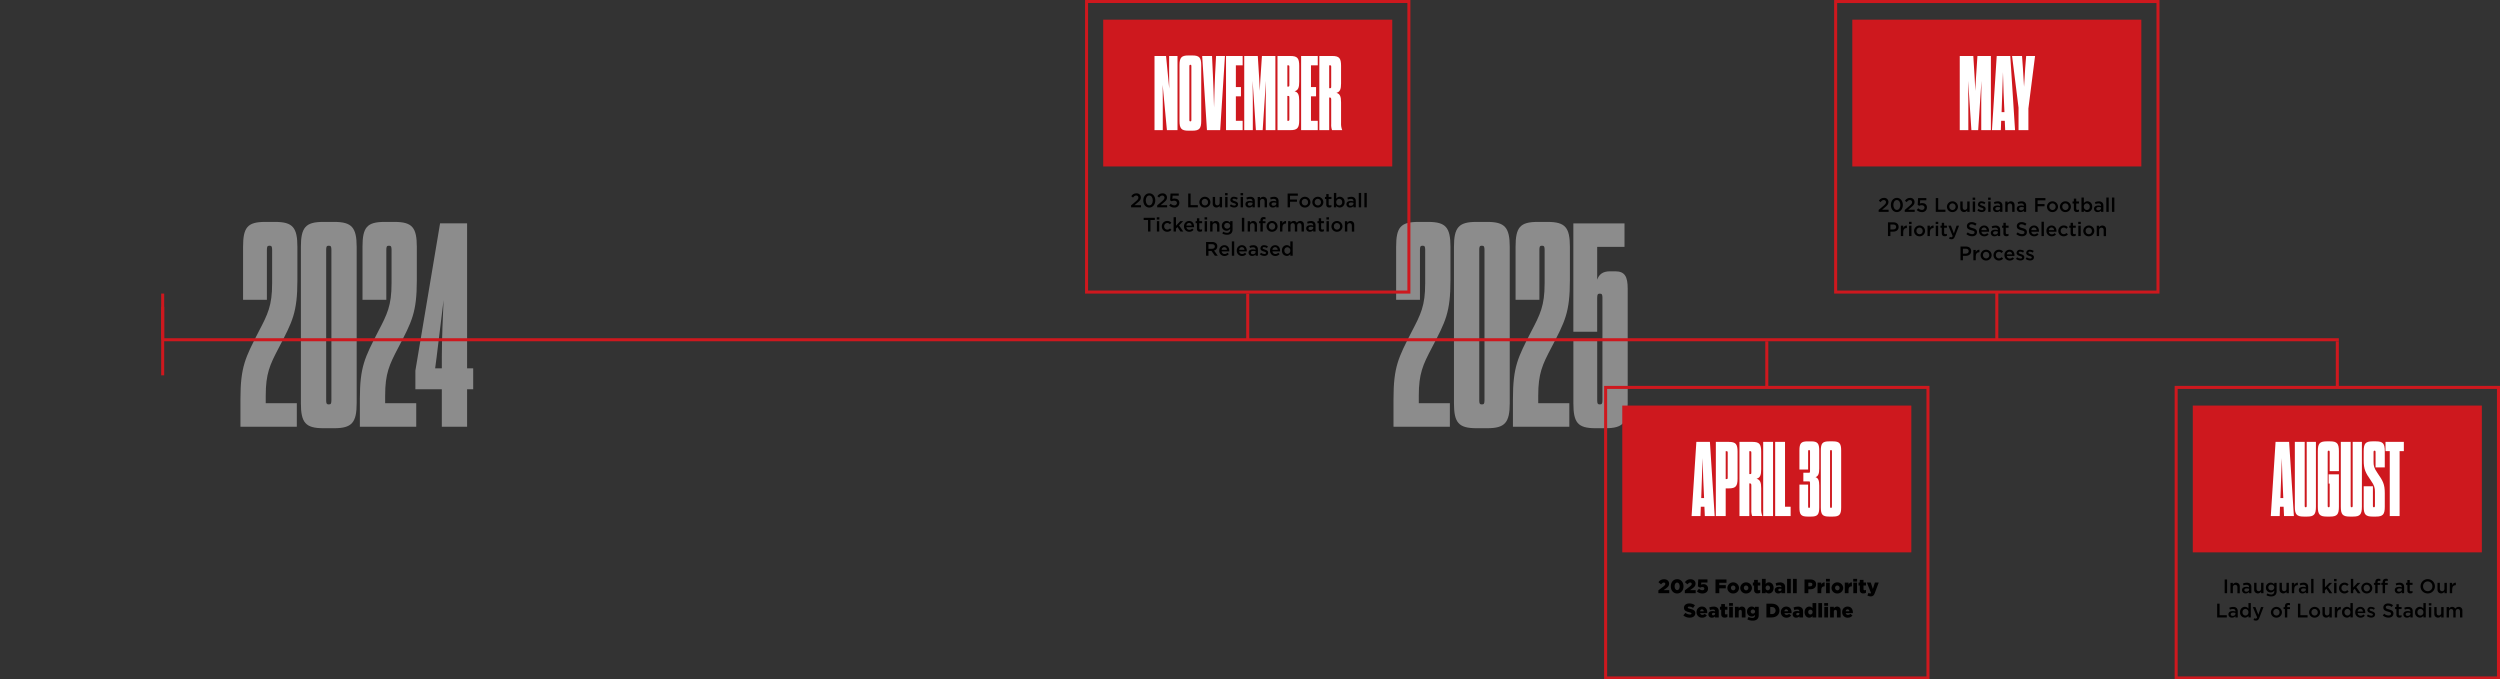 <?xml version="1.0" encoding="UTF-8"?>
<svg id="Layer_1" data-name="Layer 1" xmlns="http://www.w3.org/2000/svg" viewBox="0 0 1652 449">
  <rect x="0" y="0" width="1652" height="449" fill="#333333" stroke="none"/>
  <path id="_2._Display_2" data-name=" 2. Display 2" d="M179.82,187.34c0,14.59-2.88,20.35-8.83,31.68-8.83,17.28-12.1,23.23-12.1,44.74v18.24h37.25v-15.55h-20.54v-4.99c0-14.59,2.69-20.35,8.64-31.68,9.02-17.28,12.28-23.23,12.28-44.74v-21.89c0-12.86-3.07-16.51-14.78-16.51h-6.53c-11.71,0-14.59,3.65-14.59,16.51v34.95h15.74v-33.03c0-2.11.38-2.69,1.54-2.69h.38c1.15,0,1.54.58,1.54,2.69v22.27ZM235.69,163.15c0-12.86-3.26-16.51-14.78-16.51h-7.3c-11.71,0-14.78,3.65-14.78,16.51v103.3c0,12.86,3.07,16.51,14.78,16.51h7.3c11.52,0,14.78-3.65,14.78-16.51v-103.3ZM215.53,165.07c0-2.11.38-2.69,1.54-2.69h.38c1.15,0,1.54.58,1.54,2.69v99.46c0,2.11-.38,2.69-1.54,2.69h-.38c-1.15,0-1.54-.58-1.54-2.69v-99.46ZM258.73,187.34c0,14.59-2.88,20.35-8.83,31.68-8.83,17.28-12.1,23.23-12.1,44.74v18.24h37.25v-15.55h-20.54v-4.99c0-14.59,2.69-20.35,8.64-31.68,9.02-17.28,12.29-23.23,12.29-44.74v-21.89c0-12.86-3.07-16.51-14.78-16.51h-6.53c-11.71,0-14.59,3.65-14.59,16.51v34.95h15.74v-33.03c0-2.11.38-2.69,1.54-2.69h.38c1.15,0,1.54.58,1.54,2.69v22.27ZM290.8,147.6l-16.32,97.34v12.29h17.47v24.77h16.7v-24.77h4.03v-13.82h-4.03v-95.81h-17.85ZM287.54,243.41l.96-7.3c1.54-12.1,3.65-29.57,4.61-37.82-.38,8.06-1.15,26.11-1.15,37.63v7.49h-4.42Z" style="fill: #8c8c8c;"/>
  <path id="_2._Display_2-2" data-name=" 2. Display 2-2" d="M941.76,187.34c0,14.59-2.88,20.35-8.83,31.68-8.83,17.28-12.1,23.23-12.1,44.74v18.24h37.25v-15.55h-20.54v-4.99c0-14.59,2.69-20.35,8.64-31.68,9.02-17.28,12.29-23.23,12.29-44.74v-21.89c0-12.86-3.07-16.51-14.78-16.51h-6.53c-11.71,0-14.59,3.65-14.59,16.51v34.95h15.74v-33.03c0-2.11.38-2.69,1.54-2.69h.38c1.15,0,1.54.58,1.54,2.69v22.27ZM997.64,163.15c0-12.86-3.26-16.51-14.78-16.51h-7.3c-11.71,0-14.78,3.65-14.78,16.51v103.3c0,12.86,3.07,16.51,14.78,16.51h7.3c11.52,0,14.78-3.65,14.78-16.51v-103.3ZM977.48,165.07c0-2.11.38-2.69,1.54-2.69h.39c1.15,0,1.54.58,1.54,2.69v99.46c0,2.11-.38,2.69-1.54,2.69h-.38c-1.15,0-1.54-.58-1.54-2.69v-99.46ZM1020.68,187.34c0,14.59-2.88,20.35-8.83,31.68-8.83,17.28-12.1,23.23-12.1,44.74v18.24h37.26v-15.55h-20.55v-4.99c0-14.59,2.69-20.35,8.64-31.68,9.02-17.28,12.29-23.23,12.29-44.74v-21.89c0-12.86-3.07-16.51-14.78-16.51h-6.53c-11.71,0-14.59,3.65-14.59,16.51v34.95h15.74v-33.03c0-2.11.38-2.69,1.54-2.69h.38c1.15,0,1.54.58,1.54,2.69v22.27ZM1055.43,196.75c0-2.11.38-2.69,1.54-2.69h.38c1.15,0,1.54.58,1.54,2.69v67.78c0,2.11-.38,2.69-1.54,2.69h-.38c-1.15,0-1.54-.58-1.54-2.69v-39.55h-15.74v41.47c0,12.86,2.88,16.51,14.59,16.51h6.72c11.52,0,14.59-3.65,14.59-16.51v-75.65c0-8.06-1.92-11.52-8.26-11.52h-3.46c-4.8,0-7.3,2.11-8.45,5.57v-21.7h18.05v-15.55h-33.8v71.62h15.74v-22.46Z" style="fill: #8c8c8c;"/>
  <path id="Rectangle_265-2" data-name="Rectangle 265-2" d="M719,2v190h211V2h-211M717,0h215v194h-215V0Z" style="fill: #ce181e;"/>
  <path id="Rectangle_269" data-name="Rectangle 269" d="M1062,257v190h211v-190h-211M1060,255h215v194h-215v-194Z" style="fill: #ce181e;"/>
  <path id="Rectangle_273" data-name="Rectangle 273" d="M1439,257v190h211v-190h-211M1437,255h215v194h-215v-194Z" style="fill: #ce181e;"/>
  <path id="Rectangle_271" data-name="Rectangle 271" d="M1214,2v190h211V2h-211M1212,0h215v194h-215V0Z" style="fill: #ce181e;"/>
  <path id="Path_1470" data-name="Path 1470" d="M729,13h191v97h-191V13Z" style="fill: #ce181e;"/>
  <path id="Path_1471" data-name="Path 1471" d="M1072,268h191v97h-191v-97Z" style="fill: #ce181e;"/>
  <path id="Path_1473" data-name="Path 1473" d="M1449,268h191v97h-191v-97Z" style="fill: #ce181e;"/>
  <path id="Path_1472" data-name="Path 1472" d="M1224,13h191v97h-191V13Z" style="fill: #ce181e;"/>
  <path id="Line_9" data-name="Line 9" d="M1545.5,225.5H107.5v-2h1438v2Z" style="fill: #ce181e;"/>
  <g id="BODY-2">
    <path id="Path_1477" data-name="Path 1477" d="M747.41,137h6.58v-1.4h-4.33l1.87-1.56c1.61-1.32,2.37-2.1,2.37-3.53v-.03c0-1.5-1.21-2.73-2.72-2.73-.09,0-.19,0-.28.01-1.38-.04-2.67.7-3.35,1.9l1.14.9c.69-.91,1.26-1.37,2.09-1.37.75-.06,1.41.5,1.47,1.26,0,.05,0,.11,0,.16,0,.82-.45,1.39-1.7,2.46l-3.14,2.66v1.26ZM759.43,137.16c2.39,0,3.98-2.11,3.98-4.71v-.03c0-2.6-1.57-4.68-3.95-4.68s-3.98,2.11-3.98,4.71v.03c0,2.6,1.56,4.68,3.95,4.68ZM759.46,135.71c-1.42,0-2.33-1.47-2.33-3.26v-.03c0-1.81.9-3.24,2.3-3.24s2.33,1.47,2.33,3.26v.03c0,1.78-.88,3.24-2.3,3.24ZM764.66,137h6.58v-1.4h-4.33l1.87-1.56c1.61-1.31,2.37-2.09,2.37-3.52v-.03c0-1.5-1.21-2.73-2.72-2.73-.09,0-.19,0-.28.01-1.38-.04-2.67.7-3.35,1.9l1.14.9c.69-.91,1.26-1.37,2.09-1.37.75-.06,1.41.5,1.47,1.25,0,.05,0,.1,0,.16,0,.82-.46,1.39-1.7,2.46l-3.14,2.66v1.26ZM775.94,137.16c1.68.18,3.19-1.05,3.36-2.73.01-.12.02-.24.02-.35v-.03c0-1.92-1.4-2.86-3.17-2.86-.49,0-.98.08-1.44.26l.14-2.13h4.07v-1.42h-5.45l-.26,4.46.96.64c.52-.26,1.1-.39,1.68-.4,1.1,0,1.88.59,1.88,1.51v.03c-.01.88-.74,1.59-1.62,1.58-.06,0-.12,0-.19-.01-.89-.05-1.73-.44-2.34-1.09l-.99,1.16c.88.9,2.09,1.4,3.34,1.39ZM785.16,137h6.38v-1.46h-4.78v-7.64h-1.6v9.1ZM796.16,137.16c1.98.05,3.63-1.52,3.68-3.5,0-.03,0-.05,0-.08v-.03c-.06-2.02-1.76-3.61-3.78-3.54-1.94.06-3.49,1.63-3.54,3.57v.03c0,1.96,1.59,3.55,3.55,3.55.03,0,.06,0,.09,0h0ZM796.19,135.78c-1.17-.01-2.11-.97-2.09-2.14,0-.02,0-.04,0-.06v-.02c-.07-1.14.8-2.11,1.93-2.18.04,0,.09,0,.13,0,1.17,0,2.12.96,2.11,2.14,0,.02,0,.05,0,.07v.03c.06,1.14-.81,2.11-1.94,2.17-.05,0-.09,0-.14,0h0ZM803.8,137.14c.88,0,1.7-.45,2.14-1.21v1.07h1.59v-6.86h-1.58v3.87c.1.83-.5,1.58-1.33,1.68-.07,0-.14.01-.22,0-.94,0-1.47-.6-1.47-1.66v-3.9h-1.57v4.36c-.16,1.29.76,2.47,2.05,2.63.13.02.26.02.39.02ZM809.52,129.08h1.69v-1.49h-1.69v1.49ZM809.59,137h1.57v-6.86h-1.57v6.86ZM815.57,137.13c1.43,0,2.55-.72,2.55-2.16v-.03c0-1.24-1.13-1.69-2.13-2-.81-.26-1.55-.47-1.55-.97v-.03c0-.39.35-.68.96-.68.69.04,1.36.27,1.94.65l.62-1.12c-.75-.49-1.62-.76-2.52-.78-1.2-.14-2.29.72-2.43,1.92,0,.06-.01.12-.01.17v.03c0,1.31,1.13,1.73,2.14,2.02.81.25,1.53.43,1.53.96v.03c0,.45-.39.74-1.07.74-.82-.04-1.61-.33-2.25-.85l-.7,1.07c.83.65,1.85,1.01,2.91,1.03ZM819.75,129.08h1.69v-1.5h-1.69v1.5ZM819.82,137h1.57v-6.86h-1.57v6.86ZM825.42,137.14c.86.03,1.68-.34,2.24-1v.86h1.53v-4.07c.05-.78-.21-1.54-.74-2.12-.62-.55-1.44-.83-2.28-.77-.89-.01-1.78.18-2.59.56l.41,1.23c.62-.28,1.29-.43,1.96-.43,1.1,0,1.7.52,1.7,1.5v.17c-.6-.2-1.22-.29-1.85-.29-1.68,0-2.83.73-2.83,2.21v.03c.04,1.21,1.05,2.16,2.26,2.13.06,0,.12,0,.18-.01h0ZM825.86,136c-.75,0-1.34-.38-1.34-1.04v-.03c0-.72.6-1.14,1.61-1.14.53,0,1.06.09,1.56.27v.47c0,.87-.8,1.47-1.83,1.47ZM831.08,137h1.57v-3.87c-.1-.84.51-1.59,1.34-1.69.07,0,.14-.01.2,0,.94,0,1.47.61,1.47,1.68v3.9h1.57v-4.38c.15-1.29-.77-2.46-2.06-2.61-.13-.01-.25-.02-.38-.01-.88,0-1.69.45-2.14,1.2v-1.06h-1.57v6.86ZM841.11,137.14c.86.03,1.68-.34,2.24-1v.86h1.53v-4.07c.05-.78-.21-1.54-.74-2.12-.62-.55-1.44-.83-2.28-.77-.89-.01-1.78.18-2.59.56l.42,1.23c.62-.28,1.29-.43,1.96-.43,1.1,0,1.7.52,1.7,1.5v.17c-.6-.2-1.22-.29-1.85-.29-1.68,0-2.83.73-2.83,2.21v.03c.04,1.21,1.05,2.16,2.26,2.13.06,0,.12,0,.18-.01ZM841.56,136c-.75,0-1.34-.38-1.34-1.04v-.03c0-.72.6-1.14,1.61-1.14.53,0,1.06.09,1.56.27v.47c0,.87-.79,1.47-1.83,1.47ZM850.85,137h1.6v-3.7h4.59v-1.46h-4.59v-2.48h5.17v-1.46h-6.77v9.1ZM862.26,137.16c1.98.05,3.63-1.52,3.68-3.5,0-.03,0-.05,0-.08v-.03c-.06-2.02-1.76-3.61-3.78-3.54-1.94.06-3.49,1.63-3.54,3.57v.03c0,1.96,1.59,3.55,3.55,3.55.03,0,.06,0,.09,0h0ZM862.29,135.78c-1.17-.01-2.11-.97-2.09-2.14,0-.02,0-.04,0-.06v-.02c-.07-1.14.8-2.11,1.93-2.18.04,0,.09,0,.13,0,1.17,0,2.12.96,2.11,2.14,0,.02,0,.05,0,.07v.03c.06,1.14-.81,2.11-1.94,2.17-.05,0-.09,0-.14,0ZM870.8,137.16c1.98.05,3.63-1.52,3.68-3.5,0-.03,0-.05,0-.08v-.03c-.06-2.02-1.76-3.61-3.78-3.54-1.94.06-3.49,1.63-3.54,3.57v.03c0,1.96,1.59,3.55,3.55,3.55.03,0,.06,0,.09,0h0ZM870.83,135.78c-1.17-.01-2.11-.97-2.09-2.14,0-.02,0-.04,0-.06v-.02c-.07-1.14.8-2.11,1.93-2.18.04,0,.09,0,.13,0,1.17,0,2.12.96,2.11,2.14,0,.02,0,.05,0,.07v.03c.06,1.14-.81,2.11-1.94,2.17-.04,0-.09,0-.13,0ZM878.38,137.12c.5.01.99-.11,1.42-.35v-1.29c-.3.16-.64.24-.98.23-.41.06-.79-.23-.85-.64-.01-.07,0-.15,0-.22v-3.37h1.85v-1.35h-1.85v-1.88h-1.57v1.88h-.87v1.35h.87v3.61c-.15.96.5,1.86,1.46,2.01.17.03.34.03.51,0h0ZM885.34,137.14c1.81-.05,3.24-1.56,3.2-3.37,0-.06,0-.13-.01-.19v-.03c.15-1.81-1.19-3.4-2.99-3.55-.06,0-.13,0-.19-.01-.95,0-1.83.48-2.34,1.29v-3.77h-1.57v9.49h1.57v-1.07c.53.77,1.41,1.22,2.34,1.21h0ZM884.96,135.78c-1.14-.04-2.04-.99-2-2.13,0-.02,0-.04,0-.07v-.02c-.07-1.14.79-2.12,1.93-2.2.02,0,.04,0,.07,0,1.12.03,2,.97,1.97,2.1,0,.04,0,.07,0,.1v.03c.1,1.11-.71,2.09-1.81,2.19-.05,0-.1,0-.15,0h0ZM892.12,137.14c.86.03,1.68-.34,2.24-1v.86h1.54v-4.07c.05-.78-.21-1.54-.74-2.12-.62-.55-1.44-.83-2.27-.77-.89-.01-1.78.18-2.59.56l.42,1.23c.62-.28,1.29-.43,1.96-.43,1.1,0,1.7.52,1.7,1.5v.17c-.6-.2-1.22-.29-1.85-.29-1.68,0-2.83.73-2.83,2.21v.03c.04,1.21,1.05,2.16,2.26,2.13.06,0,.11,0,.17-.01h0ZM892.57,136c-.75,0-1.34-.38-1.34-1.04v-.03c0-.72.6-1.14,1.61-1.14.53,0,1.06.09,1.56.27v.47c0,.87-.79,1.47-1.83,1.47ZM897.87,137h1.57v-9.49h-1.57v9.49ZM901.59,137h1.57v-9.49h-1.57v9.49ZM758.61,153h1.61v-7.62h2.89v-1.48h-7.38v1.48h2.89v7.62ZM764.4,145.08h1.69v-1.5h-1.69v1.5ZM764.47,153h1.57v-6.86h-1.57v6.86ZM771.26,153.16c1.09.03,2.12-.44,2.81-1.29l-.95-.94c-.45.52-1.09.83-1.78.84-1.15-.01-2.07-.95-2.06-2.1,0-.03,0-.07,0-.1v-.03c-.06-1.14.81-2.12,1.95-2.18.01,0,.03,0,.04,0,.69,0,1.34.32,1.77.86l.99-1.05c-.69-.79-1.7-1.22-2.74-1.18-1.96-.02-3.56,1.55-3.58,3.51,0,.03,0,.05,0,.08v.03c-.03,1.93,1.51,3.52,3.45,3.55.03,0,.07,0,.1,0h0ZM775.51,153h1.57v-1.96l.97-1.01,2.03,2.98h1.85l-2.82-4.07,2.73-2.8h-1.91l-2.85,3.04v-5.66h-1.57v9.49ZM785.9,153.16c1.09.03,2.12-.44,2.81-1.29l-.92-.82c-.48.52-1.15.82-1.86.82-1.02.04-1.88-.73-1.98-1.74h5.05c.01-.16.03-.3.03-.44,0-1.98-1.1-3.69-3.29-3.69-1.88.03-3.38,1.57-3.36,3.46,0,.04,0,.08,0,.12v.03c-.08,1.89,1.39,3.48,3.28,3.56.08,0,.16,0,.23,0h0ZM783.94,149.09c.03-.98.8-1.77,1.78-1.81.98.02,1.76.83,1.74,1.81h-3.52ZM792.91,153.12c.5.01.99-.11,1.42-.35v-1.29c-.3.16-.64.24-.97.23-.41.06-.79-.23-.85-.64-.01-.07,0-.15,0-.22v-3.37h1.85v-1.35h-1.85v-1.89h-1.57v1.89h-.87v1.35h.87v3.61c-.15.96.5,1.86,1.46,2.01.17.03.34.03.51,0ZM795.98,145.08h1.69v-1.5h-1.69v1.5ZM796.04,153h1.57v-6.86h-1.57v6.86ZM799.67,153h1.57v-3.87c-.1-.84.51-1.59,1.34-1.69.07,0,.14-.01.2,0,.94,0,1.47.61,1.47,1.68v3.9h1.57v-4.38c.15-1.29-.77-2.46-2.06-2.61-.13-.01-.25-.02-.38-.01-.88,0-1.69.45-2.14,1.2v-1.06h-1.57v6.86ZM810.78,155.11c1.03.08,2.04-.25,2.82-.92.63-.71.94-1.64.87-2.59v-5.46h-1.58v1.03c-.57-.75-1.46-1.18-2.4-1.17-1.71-.01-3.11,1.37-3.12,3.08,0,.05,0,.1,0,.15v.03c-.07,1.7,1.25,3.14,2.96,3.21.05,0,.11,0,.16,0,.97.01,1.88-.46,2.42-1.26v.53c.11,1.05-.65,2-1.7,2.11-.16.02-.31.01-.47,0-.87,0-1.72-.26-2.45-.73l-.58,1.18c.93.55,1.99.83,3.07.82ZM810.91,151.11c-1.03.04-1.9-.75-1.95-1.79,0-.03,0-.07,0-.1v-.03c-.02-1.02.8-1.87,1.82-1.89.04,0,.09,0,.13,0,1.06-.05,1.96.76,2.01,1.82,0,.02,0,.05,0,.07v.03c-.01,1.06-.88,1.91-1.94,1.89-.02,0-.05,0-.07,0ZM820.62,153h1.6v-9.1h-1.6v9.1ZM824.47,153h1.57v-3.87c-.1-.84.51-1.59,1.34-1.69.07,0,.14-.01.2,0,.94,0,1.47.61,1.47,1.68v3.9h1.57v-4.38c.15-1.29-.77-2.46-2.06-2.61-.13-.01-.25-.02-.38-.01-.88,0-1.69.45-2.14,1.2v-1.06h-1.57v6.86ZM832.88,153h1.57v-5.51h1.79v-1.3h-1.82v-.38c0-.72.31-1.04.91-1.04.32,0,.63.06.92.17v-1.33c-.41-.13-.84-.19-1.27-.18-.57-.04-1.13.16-1.55.55-.4.47-.6,1.07-.56,1.69v.51h-.87v1.31h.87v5.51ZM840.55,153.16c1.98.05,3.63-1.52,3.68-3.5,0-.03,0-.05,0-.08v-.03c-.06-2.02-1.76-3.61-3.78-3.54-1.94.06-3.49,1.63-3.54,3.57v.03c0,1.96,1.59,3.55,3.55,3.55.03,0,.06,0,.09,0ZM840.58,151.78c-1.17-.01-2.11-.97-2.09-2.14,0-.02,0-.04,0-.06v-.03c-.07-1.14.8-2.11,1.93-2.18.04,0,.09,0,.13,0,1.17,0,2.12.96,2.11,2.14,0,.02,0,.05,0,.07v.03c.06,1.14-.81,2.11-1.94,2.17-.05,0-.09,0-.14,0ZM845.83,153h1.57v-2.61c0-1.82.96-2.72,2.34-2.72h.09v-1.66c-1.1-.05-2.09.63-2.43,1.68v-1.55h-1.57v6.86ZM851.2,153h1.57v-3.87c-.11-.82.47-1.58,1.29-1.69.06,0,.12-.01.18-.01.87,0,1.39.6,1.39,1.66v3.91h1.57v-3.87c0-1.1.61-1.7,1.47-1.7s1.39.58,1.39,1.68v3.9h1.57v-4.38c.18-1.26-.7-2.43-1.96-2.61-.14-.02-.29-.03-.44-.02-.93-.01-1.79.44-2.31,1.21-.38-.78-1.19-1.25-2.05-1.21-.86,0-1.65.45-2.09,1.18v-1.04h-1.58v6.86ZM865.53,153.14c.86.03,1.68-.34,2.24-1v.86h1.54v-4.07c.05-.78-.21-1.54-.74-2.12-.62-.55-1.44-.83-2.27-.77-.89-.01-1.78.18-2.59.56l.42,1.24c.62-.28,1.29-.43,1.96-.43,1.1,0,1.7.52,1.7,1.5v.17c-.6-.2-1.22-.29-1.85-.29-1.68,0-2.83.73-2.83,2.21v.03c.04,1.21,1.05,2.16,2.26,2.13.06,0,.12,0,.17-.01h0ZM865.97,152c-.75,0-1.34-.38-1.34-1.04v-.03c0-.72.6-1.14,1.61-1.14.53,0,1.06.09,1.56.27v.47c0,.87-.79,1.47-1.83,1.47ZM873.42,153.12c.5.01.99-.11,1.42-.35v-1.29c-.3.16-.64.24-.98.23-.41.06-.79-.23-.85-.64-.01-.07,0-.15,0-.22v-3.37h1.85v-1.35h-1.85v-1.89h-1.57v1.89h-.87v1.35h.87v3.61c-.15.96.5,1.86,1.46,2.01.17.03.34.03.51,0h0ZM876.49,145.08h1.69v-1.5h-1.69v1.5ZM876.55,153h1.57v-6.86h-1.57v6.86ZM883.44,153.16c1.98.05,3.63-1.52,3.68-3.5,0-.03,0-.05,0-.08v-.03c-.06-2.02-1.76-3.61-3.78-3.54-1.94.06-3.49,1.63-3.54,3.57v.03c0,1.96,1.59,3.55,3.55,3.55.03,0,.06,0,.09,0ZM883.47,151.78c-1.17-.01-2.11-.97-2.09-2.14,0-.02,0-.04,0-.06v-.03c-.07-1.14.8-2.11,1.93-2.18.04,0,.09,0,.13,0,1.17,0,2.12.96,2.11,2.14,0,.02,0,.05,0,.07v.03c.06,1.14-.81,2.11-1.94,2.17-.05,0-.09,0-.14,0ZM888.72,153h1.57v-3.87c-.1-.84.51-1.59,1.34-1.69.07,0,.14-.01.2,0,.94,0,1.47.61,1.47,1.68v3.9h1.57v-4.38c.15-1.29-.77-2.46-2.06-2.61-.13-.01-.25-.02-.38-.01-.88,0-1.69.45-2.15,1.2v-1.06h-1.57v6.86ZM796.96,169h1.6v-3.17h2l2.24,3.17h1.9l-2.46-3.44c1.29-.28,2.2-1.44,2.16-2.76v-.03c.02-.73-.25-1.43-.75-1.96-.72-.64-1.67-.96-2.63-.91h-4.06v9.1ZM798.56,164.41v-3.06h2.33c1.18,0,1.89.53,1.89,1.51v.03c0,.92-.73,1.52-1.87,1.52h-2.34ZM809.2,169.16c1.09.03,2.12-.44,2.81-1.29l-.92-.82c-.48.52-1.15.82-1.86.82-1.02.04-1.88-.73-1.98-1.74h5.04c.01-.16.03-.3.03-.44,0-1.98-1.1-3.69-3.29-3.69-1.88.03-3.38,1.57-3.36,3.46,0,.04,0,.08,0,.12v.03c-.08,1.89,1.39,3.48,3.28,3.56.08,0,.16,0,.24,0ZM807.24,165.09c.03-.98.8-1.77,1.78-1.81.98.02,1.76.83,1.74,1.81h-3.52ZM814,169h1.57v-9.49h-1.57v9.49ZM820.77,169.16c1.09.03,2.12-.44,2.81-1.29l-.92-.82c-.48.52-1.15.82-1.86.82-1.02.04-1.88-.73-1.98-1.74h5.04c.01-.16.03-.3.03-.44,0-1.98-1.1-3.69-3.29-3.69-1.88.03-3.38,1.57-3.36,3.46,0,.04,0,.08,0,.12v.03c-.08,1.89,1.39,3.48,3.28,3.56.08,0,.16,0,.23,0h0ZM818.81,165.09c.03-.98.8-1.77,1.78-1.81.98.02,1.76.83,1.74,1.81h-3.52ZM827.46,169.14c.86.03,1.68-.34,2.24-1v.86h1.53v-4.07c.05-.78-.21-1.54-.74-2.12-.62-.55-1.44-.83-2.28-.77-.89-.01-1.78.18-2.59.56l.42,1.24c.62-.28,1.28-.43,1.96-.43,1.1,0,1.7.52,1.7,1.49v.17c-.6-.2-1.22-.29-1.85-.29-1.68,0-2.83.73-2.83,2.21v.03c.03,1.21,1.04,2.16,2.25,2.13.06,0,.12,0,.18-.01h0ZM827.89,168c-.75,0-1.34-.38-1.34-1.04v-.03c0-.72.6-1.14,1.61-1.14.53,0,1.06.09,1.56.27v.47c0,.87-.79,1.47-1.83,1.47ZM835.46,169.13c1.43,0,2.55-.72,2.55-2.16v-.03c0-1.24-1.13-1.69-2.13-2-.81-.26-1.55-.47-1.55-.97v-.03c0-.39.35-.68.96-.68.69.04,1.36.27,1.94.65l.62-1.12c-.75-.49-1.62-.76-2.52-.78-1.2-.14-2.29.72-2.43,1.92,0,.06-.01.12-.01.17v.03c0,1.31,1.13,1.73,2.14,2.01.81.25,1.53.43,1.53.96v.03c0,.46-.39.74-1.07.74-.82-.04-1.61-.33-2.25-.85l-.7,1.07c.83.65,1.85,1.01,2.91,1.02h0ZM842.76,169.16c1.09.03,2.12-.44,2.81-1.29l-.92-.82c-.48.52-1.15.82-1.86.82-1.02.04-1.88-.73-1.98-1.74h5.04c.01-.16.03-.3.03-.44,0-1.98-1.1-3.69-3.29-3.69-1.88.03-3.38,1.57-3.36,3.46,0,.04,0,.08,0,.12v.03c-.08,1.89,1.39,3.48,3.28,3.56.08,0,.16,0,.24,0h0ZM840.8,165.09c.03-.98.8-1.77,1.78-1.81.98.02,1.76.83,1.74,1.81h-3.52ZM850.3,169.14c.95,0,1.83-.48,2.34-1.29v1.14h1.57v-9.49h-1.57v3.69c-.53-.77-1.41-1.22-2.34-1.21-1.81.04-3.24,1.54-3.2,3.35,0,.07,0,.14.01.21v.03c-.15,1.81,1.19,3.4,3.01,3.55.06,0,.12,0,.18.01ZM850.68,167.78c-1.13-.03-2.01-.97-1.98-2.1,0-.03,0-.07,0-.1v-.03c-.1-1.11.71-2.09,1.81-2.19.05,0,.11,0,.16,0,1.14.04,2.03.99,1.99,2.13,0,.02,0,.05,0,.07v.03c.07,1.14-.79,2.12-1.93,2.2-.02,0-.04,0-.05,0h0Z"/>
  </g>
  <g id="BODY-4">
    <path id="Path_1480" data-name="Path 1480" d="M1095.84,392h7.2v-2.05h-3.75l1.56-1.09c1.35-.97,2.11-1.73,2.11-3.18v-.03c0-1.72-1.36-2.9-3.35-2.9-1.49-.05-2.9.69-3.7,1.95l1.7,1.42c.72-.82,1.2-1.18,1.81-1.18.5-.06.96.29,1.02.79,0,.05,0,.09,0,.14,0,.55-.34.97-1.18,1.64l-3.41,2.6v1.9ZM1108.25,392.18c2.6,0,4.22-2.16,4.22-4.73v-.03c0-2.57-1.61-4.71-4.2-4.71s-4.22,2.16-4.22,4.73v.03c0,2.57,1.61,4.71,4.2,4.71h0ZM1108.28,389.95c-1.01,0-1.69-1.04-1.69-2.5v-.02c0-1.46.66-2.48,1.66-2.48s1.69,1.05,1.69,2.51v.03c0,1.44-.65,2.47-1.66,2.47ZM1113.31,392h7.2v-2.05h-3.75l1.56-1.09c1.35-.97,2.11-1.73,2.11-3.18v-.03c0-1.72-1.37-2.9-3.35-2.9-1.49-.05-2.9.69-3.71,1.95l1.7,1.42c.72-.82,1.2-1.18,1.81-1.18.5-.06.96.29,1.02.79,0,.05,0,.09,0,.14,0,.55-.34.97-1.18,1.64l-3.4,2.6v1.9ZM1124.93,392.18c2.21,0,3.76-1.22,3.76-3.24v-.03c.04-1.56-1.19-2.86-2.76-2.9-.12,0-.24,0-.36.01-.5,0-1,.1-1.46.32l.08-1.38h4.1v-2.08h-6.08l-.26,4.6,1.49.85c.43-.29.94-.44,1.46-.45.79,0,1.34.39,1.34,1.05v.03c0,.65-.49,1.07-1.33,1.07-.83-.05-1.62-.4-2.21-.99l-1.44,1.69c.98.96,2.31,1.48,3.68,1.45ZM1133.59,392h2.52v-3.25h4.3v-2.09h-4.3v-1.55h4.76v-2.21h-7.28v9.1ZM1145.28,392.17c2.07.09,3.81-1.52,3.9-3.59,0-.03,0-.06,0-.09v-.03c-.13-2.14-1.97-3.77-4.12-3.64-1.97.12-3.54,1.7-3.64,3.67v.03c.03,2.05,1.71,3.68,3.76,3.66.03,0,.07,0,.1,0ZM1145.3,390.08c-.84-.01-1.51-.71-1.5-1.55,0-.01,0-.02,0-.04v-.03c-.05-.81.56-1.52,1.38-1.57.03,0,.06,0,.09,0,.85.02,1.53.72,1.51,1.57,0,.01,0,.02,0,.03v.03c.04.82-.59,1.52-1.41,1.56-.02,0-.05,0-.07,0ZM1153.8,392.17c2.07.09,3.81-1.52,3.9-3.59,0-.03,0-.06,0-.09v-.03c-.13-2.14-1.97-3.77-4.12-3.64-1.97.12-3.54,1.7-3.64,3.67v.03c.03,2.05,1.71,3.68,3.76,3.66.03,0,.07,0,.1,0ZM1153.83,390.08c-.84-.01-1.51-.71-1.5-1.55,0-.01,0-.02,0-.04v-.03c-.05-.81.56-1.52,1.38-1.57.03,0,.06,0,.1,0,.85.02,1.53.72,1.51,1.57,0,.01,0,.02,0,.03v.03c.04.82-.59,1.52-1.41,1.56-.02,0-.05,0-.07,0h0ZM1161.47,392.14c.6,0,1.19-.13,1.72-.42v-1.93c-.29.15-.61.23-.94.23-.46,0-.68-.21-.68-.7v-2.39h1.64v-1.98h-1.64v-1.78h-2.46v1.78h-.83v1.98h.83v2.87c-.17,1.12.61,2.16,1.73,2.33.21.03.42.03.62,0h0ZM1168.89,392.16c1.67,0,3.11-1.39,3.11-3.68v-.03c0-2.25-1.44-3.64-3.12-3.64-.84,0-1.64.4-2.13,1.09v-3.39h-2.47v9.49h2.47v-.86c.52.66,1.31,1.04,2.15,1.01h0ZM1168.14,390.09c-.82-.03-1.47-.71-1.44-1.53,0-.02,0-.04,0-.06v-.03c-.08-.8.49-1.51,1.29-1.6.8-.08,1.51.49,1.6,1.29.01.1.01.2,0,.3v.03c.06.82-.55,1.53-1.37,1.6-.02,0-.05,0-.07,0h0ZM1175.08,392.16c.79.02,1.55-.31,2.08-.9v.74h2.44v-4.04c.07-.82-.2-1.63-.75-2.24-.74-.64-1.71-.95-2.68-.86-.98-.02-1.95.17-2.85.55l.51,1.73c.62-.25,1.28-.38,1.95-.39.95,0,1.4.42,1.4,1.16v.12c-.54-.19-1.12-.28-1.69-.27-1.65,0-2.76.74-2.76,2.21v.03c-.03,1.18.9,2.15,2.08,2.18.09,0,.18,0,.27-.01h0ZM1175.97,390.61c-.42.05-.81-.25-.87-.67,0-.03,0-.06,0-.09v-.03c0-.53.42-.87,1.13-.87.33,0,.66.06.97.18v.32c.02.63-.48,1.15-1.11,1.16-.04,0-.08,0-.13,0h0ZM1180.92,392h2.46v-9.49h-2.46v9.49ZM1184.83,392h2.46v-9.49h-2.46v9.49ZM1192.43,392h2.52v-2.6h1.26c2.25,0,3.9-1.13,3.9-3.29v-.03c0-2-1.48-3.18-3.77-3.18h-3.91v9.1ZM1194.95,387.42v-2.4h1.2c.9,0,1.46.4,1.46,1.18v.03c0,.72-.56,1.2-1.44,1.2h-1.21ZM1201.03,392h2.47v-2.2c0-1.61.73-2.35,2.01-2.35h.21v-2.6c-1.01-.08-1.94.56-2.23,1.53v-1.42h-2.47v7.03ZM1206.61,384.33h2.56v-1.82h-2.56v1.82ZM1206.66,392h2.46v-7.03h-2.46v7.03ZM1214.1,392.17c2.07.09,3.81-1.52,3.9-3.59,0-.03,0-.06,0-.09v-.03c-.13-2.14-1.97-3.77-4.12-3.64-1.97.12-3.54,1.7-3.64,3.67v.03c.03,2.05,1.71,3.68,3.76,3.66.03,0,.07,0,.1,0h0ZM1214.12,390.08c-.84-.02-1.51-.71-1.5-1.55,0-.01,0-.02,0-.03v-.03c-.05-.81.56-1.52,1.38-1.57.03,0,.06,0,.09,0,.85.02,1.53.72,1.51,1.57,0,.01,0,.02,0,.03v.03c.04.82-.59,1.52-1.41,1.56-.03,0-.05,0-.08,0h0ZM1219.04,392h2.47v-2.2c0-1.61.73-2.35,2.01-2.35h.21v-2.6c-1.01-.08-1.94.56-2.22,1.53v-1.42h-2.47v7.03ZM1224.61,384.33h2.56v-1.82h-2.56v1.82ZM1224.67,392h2.46v-7.03h-2.46v7.03ZM1231.31,392.14c.6,0,1.19-.13,1.72-.42v-1.93c-.29.15-.61.23-.94.23-.46,0-.68-.21-.68-.7v-2.39h1.64v-1.98h-1.64v-1.78h-2.46v1.78h-.83v1.98h.83v2.87c-.17,1.12.61,2.16,1.73,2.33.21.03.42.03.62,0h0ZM1237.59,389.2l-1.4-4.24h-2.57l2.76,6.9c-.13.19-.35.3-.59.29-.38-.04-.75-.17-1.08-.38l-.75,1.73c.68.4,1.46.61,2.25.61,1.4,0,2.07-.64,2.68-2.29l2.57-6.86h-2.54l-1.33,4.24ZM1116.59,408.15c2.21,0,3.68-1.1,3.68-2.96v-.03c0-1.7-1.3-2.38-3.38-2.83-1.27-.29-1.59-.47-1.59-.88v-.03c0-.34.3-.58.91-.58.92.03,1.81.34,2.55.9l1.26-1.78c-1.07-.83-2.39-1.26-3.74-1.21-2.18,0-3.52,1.22-3.52,2.91v.03c0,1.86,1.49,2.41,3.43,2.85,1.25.3,1.55.49,1.55.88v.03c0,.39-.36.62-1.05.62-1.08-.02-2.12-.4-2.95-1.09l-1.4,1.68c1.19,1.01,2.7,1.54,4.26,1.51h0ZM1124.84,408.16c1.19.04,2.32-.49,3.04-1.43l-1.37-1.13c-.39.45-.96.71-1.56.72-.73.05-1.38-.45-1.52-1.16h4.71c.01-.17.01-.35.01-.51,0-2.07-1.12-3.85-3.54-3.85-1.95-.01-3.54,1.56-3.55,3.5,0,.06,0,.12,0,.18v.03c-.07,1.96,1.47,3.6,3.42,3.66.12,0,.23,0,.35,0h0ZM1123.4,403.91c.13-.78.57-1.27,1.22-1.27.69.02,1.24.58,1.24,1.27h-2.46ZM1131.24,408.16c.79.02,1.55-.31,2.08-.9v.74h2.43v-4.04c.07-.82-.2-1.63-.75-2.24-.74-.64-1.71-.95-2.68-.86-.98-.02-1.95.17-2.85.55l.51,1.73c.62-.25,1.28-.38,1.95-.39.95,0,1.4.42,1.4,1.16v.12c-.54-.19-1.12-.28-1.69-.27-1.65,0-2.76.74-2.76,2.21v.03c-.03,1.18.9,2.15,2.08,2.18.09,0,.18,0,.28-.01h0ZM1132.12,406.61c-.42.05-.81-.25-.87-.67,0-.03,0-.06,0-.09v-.03c0-.53.42-.87,1.13-.87.33,0,.66.06.97.18v.33c.02.63-.48,1.15-1.11,1.16-.04,0-.08,0-.13,0h0ZM1139.74,408.14c.6,0,1.19-.13,1.72-.42v-1.93c-.29.15-.61.23-.94.23-.46,0-.68-.21-.68-.7v-2.39h1.64v-1.98h-1.64v-1.78h-2.46v1.78h-.83v1.98h.83v2.87c-.17,1.12.61,2.16,1.73,2.33.21.03.42.03.62,0h0ZM1142.56,400.33h2.56v-1.82h-2.56v1.82ZM1142.62,408h2.46v-7.03h-2.46v7.03ZM1146.46,408h2.47v-3.81c0-.78.44-1.2,1.04-1.2s1,.42,1,1.2v3.81h2.46v-4.6c.16-1.26-.73-2.41-1.99-2.57-.13-.02-.27-.02-.4-.02-.85.02-1.63.44-2.11,1.14v-.99h-2.47v7.03ZM1158.16,410.11c1.12.11,2.24-.25,3.09-.99.68-.77,1.01-1.79.91-2.81v-5.34h-2.47v.83c-.55-.65-1.36-1.01-2.21-.99-1.7.01-3.06,1.4-3.05,3.1,0,.06,0,.12,0,.18v.03c-.11,1.69,1.18,3.15,2.88,3.26.09,0,.17,0,.26,0,.84,0,1.64-.39,2.16-1.05v.28c0,1.12-.61,1.73-1.83,1.73-.86,0-1.71-.23-2.46-.66l-.79,1.63c1.09.55,2.29.83,3.51.81ZM1158.31,405.48c-.74.05-1.39-.51-1.44-1.26,0-.03,0-.06,0-.1v-.03c.04-.8.72-1.41,1.51-1.37.74.04,1.33.62,1.37,1.36v.03c0,.75-.6,1.36-1.35,1.37-.03,0-.06,0-.09,0ZM1167.24,408h3.47c3.26,0,5.17-1.95,5.17-4.58v-.02c0-2.63-1.89-4.5-5.12-4.5h-3.52v9.1ZM1170.79,401.12c1.23-.15,2.36.73,2.51,1.96.01.12.02.23.02.35v.03c.05,1.23-.92,2.27-2.15,2.32-.12,0-.25,0-.37-.02h-1.03v-4.64h1.03ZM1180.55,408.17c1.19.04,2.32-.49,3.04-1.43l-1.36-1.13c-.39.45-.96.71-1.56.72-.73.05-1.38-.45-1.52-1.16h4.71c.01-.17.01-.35.01-.51,0-2.07-1.12-3.85-3.54-3.85-1.95-.01-3.54,1.56-3.55,3.5,0,.06,0,.12,0,.18v.03c-.06,1.96,1.47,3.6,3.43,3.66.11,0,.23,0,.34,0ZM1179.11,403.91c.13-.78.57-1.27,1.22-1.27.69.02,1.24.58,1.24,1.27h-2.46ZM1186.95,408.16c.79.02,1.55-.31,2.08-.9v.74h2.43v-4.04c.07-.82-.2-1.63-.75-2.24-.74-.64-1.71-.95-2.68-.86-.98-.02-1.95.17-2.85.55l.51,1.73c.62-.25,1.28-.38,1.95-.39.95,0,1.4.42,1.4,1.16v.12c-.54-.19-1.12-.28-1.69-.27-1.65,0-2.76.74-2.76,2.21v.03c-.03,1.18.9,2.15,2.08,2.18.09,0,.18,0,.28-.01ZM1187.83,406.61c-.42.05-.81-.25-.87-.67,0-.03,0-.06,0-.09v-.03c0-.53.42-.87,1.13-.87.33,0,.66.06.97.18v.33c.02.63-.48,1.15-1.11,1.16-.04,0-.09,0-.13,0ZM1195.58,408.16c.85,0,1.64-.4,2.13-1.09v.94h2.47v-9.49h-2.47v3.32c-.51-.66-1.31-1.03-2.14-1.01-1.66,0-3.11,1.39-3.11,3.68v.03c0,2.25,1.44,3.64,3.12,3.64ZM1196.32,406.09c-.83-.03-1.48-.72-1.45-1.55,0-.02,0-.03,0-.05v-.03c-.08-.8.49-1.51,1.29-1.6.8-.08,1.51.49,1.6,1.29.01.1.01.2,0,.3v.03c.06.82-.55,1.53-1.37,1.6-.02,0-.05,0-.07,0ZM1201.57,408h2.46v-9.49h-2.46v9.49ZM1205.43,400.33h2.56v-1.82h-2.56v1.82ZM1205.49,408h2.46v-7.03h-2.46v7.03ZM1209.33,408h2.47v-3.81c0-.78.44-1.2,1.04-1.2s1,.42,1,1.2v3.81h2.46v-4.6c.16-1.26-.73-2.41-1.99-2.57-.13-.02-.27-.02-.4-.02-.85.02-1.63.44-2.11,1.14v-.99h-2.47v7.03ZM1221.07,408.17c1.19.04,2.32-.49,3.04-1.43l-1.37-1.13c-.39.45-.96.71-1.56.72-.73.05-1.38-.45-1.52-1.16h4.71c.01-.17.01-.35.01-.51,0-2.07-1.12-3.85-3.54-3.85-1.95-.01-3.54,1.55-3.55,3.5,0,.06,0,.12,0,.18v.03c-.06,1.96,1.47,3.6,3.43,3.66.11,0,.23,0,.34,0ZM1219.63,403.91c.13-.78.57-1.27,1.22-1.27.69.02,1.24.58,1.24,1.27h-2.46Z"/>
  </g>
  <g id="BODY-7">
    <path id="Path_1478" data-name="Path 1478" d="M1241.41,140h6.58v-1.4h-4.33l1.87-1.56c1.61-1.32,2.37-2.1,2.37-3.53v-.03c0-1.5-1.21-2.73-2.72-2.73-.09,0-.19,0-.28.01-1.38-.04-2.67.7-3.35,1.9l1.14.9c.69-.91,1.26-1.37,2.09-1.37.75-.06,1.41.5,1.47,1.26,0,.05,0,.11,0,.16,0,.82-.45,1.39-1.7,2.46l-3.14,2.66v1.26ZM1253.43,140.16c2.39,0,3.98-2.11,3.98-4.71v-.03c0-2.6-1.57-4.68-3.95-4.68s-3.98,2.11-3.98,4.71v.03c0,2.6,1.56,4.68,3.95,4.68ZM1253.46,138.71c-1.42,0-2.33-1.47-2.33-3.26v-.03c0-1.81.9-3.24,2.3-3.24s2.33,1.47,2.33,3.26v.03c0,1.78-.88,3.24-2.3,3.24ZM1258.66,140h6.58v-1.4h-4.33l1.87-1.56c1.61-1.31,2.37-2.09,2.37-3.52v-.03c0-1.5-1.21-2.73-2.72-2.73-.09,0-.19,0-.28.01-1.38-.04-2.67.7-3.35,1.9l1.14.9c.69-.91,1.26-1.37,2.09-1.37.75-.06,1.41.5,1.47,1.25,0,.05,0,.1,0,.16,0,.82-.46,1.39-1.7,2.46l-3.14,2.66v1.26ZM1269.94,140.16c1.68.18,3.19-1.05,3.36-2.73.01-.12.02-.24.02-.35v-.03c0-1.92-1.4-2.86-3.17-2.86-.49,0-.98.08-1.44.26l.14-2.13h4.07v-1.42h-5.45l-.26,4.46.96.64c.52-.26,1.1-.39,1.68-.4,1.1,0,1.88.59,1.88,1.51v.03c-.01.88-.74,1.59-1.62,1.58-.06,0-.12,0-.19-.01-.89-.05-1.73-.44-2.34-1.09l-.99,1.16c.88.9,2.09,1.4,3.34,1.39ZM1279.16,140h6.38v-1.46h-4.78v-7.64h-1.6v9.1ZM1290.16,140.16c1.98.05,3.63-1.52,3.68-3.5,0-.03,0-.05,0-.08v-.03c-.06-2.02-1.76-3.61-3.78-3.54-1.94.06-3.49,1.63-3.54,3.57v.03c0,1.96,1.59,3.55,3.55,3.55.03,0,.06,0,.09,0h0ZM1290.19,138.78c-1.17-.01-2.11-.97-2.09-2.14,0-.02,0-.04,0-.06v-.02c-.07-1.14.8-2.11,1.93-2.18.04,0,.09,0,.13,0,1.17,0,2.12.96,2.11,2.14,0,.02,0,.05,0,.07v.03c.06,1.14-.81,2.11-1.94,2.17-.05,0-.09,0-.14,0h0ZM1297.8,140.14c.88,0,1.7-.45,2.14-1.21v1.07h1.59v-6.86h-1.58v3.87c.1.83-.5,1.58-1.33,1.68-.07,0-.14.01-.22,0-.94,0-1.47-.6-1.47-1.66v-3.9h-1.57v4.36c-.16,1.29.76,2.47,2.05,2.63.13.02.26.02.39.02ZM1303.52,132.08h1.69v-1.49h-1.69v1.49ZM1303.59,140h1.57v-6.86h-1.57v6.86ZM1309.57,140.13c1.43,0,2.55-.72,2.55-2.16v-.03c0-1.24-1.13-1.69-2.13-2-.81-.26-1.55-.47-1.55-.97v-.03c0-.39.35-.68.96-.68.69.04,1.36.27,1.94.65l.62-1.12c-.75-.49-1.62-.76-2.52-.78-1.2-.14-2.29.72-2.43,1.92,0,.06-.01.12-.01.17v.03c0,1.31,1.13,1.73,2.14,2.02.81.25,1.53.43,1.53.96v.03c0,.45-.39.74-1.07.74-.82-.04-1.61-.33-2.25-.85l-.7,1.07c.83.65,1.85,1.01,2.91,1.03ZM1313.75,132.08h1.69v-1.5h-1.69v1.5ZM1313.82,140h1.57v-6.86h-1.57v6.86ZM1319.42,140.14c.86.03,1.68-.34,2.24-1v.86h1.53v-4.07c.05-.78-.21-1.54-.74-2.12-.62-.55-1.44-.83-2.28-.77-.89-.01-1.78.18-2.59.56l.41,1.23c.62-.28,1.29-.43,1.96-.43,1.1,0,1.7.52,1.7,1.5v.17c-.6-.2-1.22-.29-1.85-.29-1.68,0-2.83.73-2.83,2.21v.03c.04,1.21,1.05,2.16,2.26,2.13.06,0,.12,0,.18-.01h0ZM1319.86,139c-.75,0-1.34-.38-1.34-1.04v-.03c0-.72.6-1.14,1.61-1.14.53,0,1.06.09,1.56.27v.47c0,.87-.8,1.47-1.83,1.47ZM1325.08,140h1.57v-3.87c-.1-.84.51-1.59,1.34-1.69.07,0,.14-.01.2,0,.94,0,1.47.61,1.47,1.68v3.9h1.57v-4.38c.15-1.29-.77-2.46-2.06-2.61-.13-.01-.25-.02-.38-.01-.88,0-1.69.45-2.14,1.2v-1.06h-1.57v6.86ZM1335.11,140.14c.86.03,1.68-.34,2.24-1v.86h1.53v-4.07c.05-.78-.21-1.54-.74-2.12-.62-.55-1.44-.83-2.28-.77-.89-.01-1.78.18-2.59.56l.42,1.23c.62-.28,1.29-.43,1.96-.43,1.1,0,1.7.52,1.7,1.5v.17c-.6-.2-1.22-.29-1.85-.29-1.68,0-2.83.73-2.83,2.21v.03c.04,1.21,1.05,2.16,2.26,2.13.06,0,.12,0,.18-.01ZM1335.56,139c-.75,0-1.34-.38-1.34-1.04v-.03c0-.72.6-1.14,1.61-1.14.53,0,1.06.09,1.56.27v.47c0,.87-.79,1.47-1.83,1.47ZM1344.85,140h1.6v-3.7h4.59v-1.46h-4.59v-2.48h5.17v-1.46h-6.77v9.1ZM1356.26,140.16c1.98.05,3.63-1.52,3.68-3.5,0-.03,0-.05,0-.08v-.03c-.06-2.02-1.76-3.61-3.78-3.54-1.94.06-3.49,1.63-3.54,3.57v.03c0,1.96,1.59,3.55,3.55,3.55.03,0,.06,0,.09,0h0ZM1356.29,138.78c-1.17-.01-2.11-.97-2.09-2.14,0-.02,0-.04,0-.06v-.02c-.07-1.14.8-2.11,1.93-2.18.04,0,.09,0,.13,0,1.17,0,2.12.96,2.11,2.14,0,.02,0,.05,0,.07v.03c.06,1.14-.81,2.11-1.94,2.17-.05,0-.09,0-.14,0ZM1364.8,140.16c1.98.05,3.63-1.52,3.68-3.5,0-.03,0-.05,0-.08v-.03c-.06-2.02-1.76-3.61-3.78-3.54-1.94.06-3.49,1.63-3.54,3.57v.03c0,1.96,1.59,3.55,3.55,3.55.03,0,.06,0,.09,0h0ZM1364.83,138.78c-1.17-.01-2.11-.97-2.09-2.14,0-.02,0-.04,0-.06v-.02c-.07-1.14.8-2.11,1.93-2.18.04,0,.09,0,.13,0,1.17,0,2.12.96,2.11,2.14,0,.02,0,.05,0,.07v.03c.06,1.14-.81,2.11-1.94,2.17-.04,0-.09,0-.13,0ZM1372.38,140.12c.5.01.99-.11,1.42-.35v-1.29c-.3.16-.64.24-.98.23-.41.06-.79-.23-.85-.64-.01-.07,0-.15,0-.22v-3.37h1.85v-1.35h-1.85v-1.88h-1.57v1.88h-.87v1.35h.87v3.61c-.15.96.5,1.86,1.46,2.01.17.03.34.03.51,0h0ZM1379.34,140.14c1.81-.05,3.24-1.56,3.2-3.37,0-.06,0-.13-.01-.19v-.03c.15-1.81-1.19-3.4-2.99-3.55-.06,0-.13,0-.19-.01-.95,0-1.83.48-2.34,1.29v-3.77h-1.57v9.49h1.57v-1.07c.53.77,1.41,1.22,2.34,1.21h0ZM1378.96,138.78c-1.14-.04-2.04-.99-2-2.13,0-.02,0-.04,0-.07v-.02c-.07-1.14.79-2.12,1.93-2.2.02,0,.04,0,.07,0,1.12.03,2,.97,1.97,2.1,0,.04,0,.07,0,.1v.03c.1,1.11-.71,2.09-1.81,2.19-.05,0-.1,0-.15,0h0ZM1386.12,140.14c.86.03,1.68-.34,2.24-1v.86h1.54v-4.07c.05-.78-.21-1.54-.74-2.12-.62-.55-1.44-.83-2.27-.77-.89-.01-1.78.18-2.59.56l.42,1.23c.62-.28,1.29-.43,1.96-.43,1.1,0,1.7.52,1.7,1.5v.17c-.6-.2-1.22-.29-1.85-.29-1.68,0-2.83.73-2.83,2.21v.03c.04,1.21,1.05,2.16,2.26,2.13.06,0,.11,0,.17-.01h0ZM1386.57,139c-.75,0-1.34-.38-1.34-1.04v-.03c0-.72.6-1.14,1.61-1.14.53,0,1.06.09,1.56.27v.47c0,.87-.79,1.47-1.83,1.47ZM1391.87,140h1.57v-9.49h-1.57v9.49ZM1395.59,140h1.57v-9.49h-1.57v9.49ZM1247.57,156h1.6v-2.92h1.81c2,0,3.64-1.07,3.64-3.11v-.03c0-1.83-1.33-3.04-3.46-3.04h-3.59v9.1ZM1249.17,151.63v-3.28h1.86c1.2,0,1.96.56,1.96,1.62v.03c0,.95-.75,1.62-1.96,1.62h-1.86ZM1256.07,156h1.57v-2.61c0-1.82.96-2.72,2.34-2.72h.09v-1.66c-1.1-.05-2.09.63-2.43,1.68v-1.55h-1.57v6.86ZM1261.47,148.08h1.69v-1.5h-1.69v1.5ZM1261.53,156h1.57v-6.86h-1.57v6.86ZM1268.42,156.16c1.98.05,3.63-1.52,3.68-3.5,0-.03,0-.05,0-.08v-.03c-.06-2.02-1.76-3.61-3.78-3.54-1.94.06-3.49,1.63-3.54,3.57v.03c0,1.96,1.59,3.55,3.55,3.55.03,0,.06,0,.09,0ZM1268.45,154.78c-1.17-.01-2.11-.97-2.09-2.14,0-.02,0-.04,0-.06v-.03c-.07-1.14.8-2.11,1.93-2.18.04,0,.09,0,.13,0,1.17,0,2.12.96,2.11,2.14,0,.02,0,.05,0,.07v.03c.06,1.14-.81,2.11-1.94,2.17-.05,0-.09,0-.14,0ZM1273.7,156h1.57v-2.61c0-1.82.96-2.72,2.34-2.72h.09v-1.66c-1.1-.05-2.09.63-2.43,1.68v-1.55h-1.57v6.86ZM1279.1,148.08h1.69v-1.5h-1.69v1.5ZM1279.16,156h1.57v-6.86h-1.57v6.86ZM1285.09,156.12c.5.01.99-.11,1.42-.35v-1.29c-.3.16-.64.24-.97.23-.41.06-.79-.23-.85-.64-.01-.07,0-.15,0-.22v-3.37h1.85v-1.35h-1.85v-1.89h-1.57v1.89h-.87v1.35h.87v3.61c-.15.96.5,1.86,1.46,2.01.17.03.34.03.51,0ZM1291.11,154.23l-1.94-5.1h-1.69l2.86,6.88c-.26.58-.53.78-.97.78-.32,0-.64-.1-.92-.26l-.53,1.17c.5.28,1.06.42,1.63.42,1.1,0,1.72-.52,2.26-1.92l2.73-7.06h-1.64l-1.78,5.1ZM1303.15,156.13c1.91,0,3.25-1.01,3.25-2.72v-.03c0-1.51-.99-2.2-2.91-2.66-1.75-.42-2.17-.73-2.17-1.43v-.03c0-.6.55-1.08,1.48-1.08.9.03,1.77.36,2.47.94l.86-1.21c-.93-.76-2.1-1.17-3.3-1.14-1.81,0-3.11,1.08-3.11,2.64v.03c0,1.68,1.09,2.25,3.03,2.72,1.69.39,2.05.74,2.05,1.39v.03c0,.68-.62,1.14-1.61,1.14-1.07-.01-2.1-.44-2.87-1.18l-.96,1.14c1.04.94,2.39,1.46,3.79,1.45h0ZM1311.25,156.16c1.09.03,2.12-.44,2.81-1.29l-.92-.82c-.48.52-1.15.82-1.86.82-1.02.04-1.88-.73-1.98-1.74h5.04c.01-.16.03-.3.03-.44,0-1.98-1.1-3.69-3.29-3.69-1.88.03-3.38,1.57-3.36,3.46,0,.04,0,.08,0,.12v.03c-.08,1.89,1.4,3.48,3.29,3.56.08,0,.16,0,.24,0h0ZM1309.28,152.09c.03-.98.8-1.77,1.78-1.81.98.02,1.76.83,1.74,1.81h-3.52ZM1317.93,156.14c.86.03,1.68-.34,2.24-1v.86h1.54v-4.07c.05-.78-.21-1.54-.74-2.12-.62-.55-1.44-.83-2.28-.77-.89-.01-1.78.18-2.59.56l.42,1.24c.62-.28,1.29-.43,1.96-.43,1.1,0,1.7.52,1.7,1.5v.17c-.6-.2-1.22-.29-1.85-.29-1.68,0-2.83.73-2.83,2.21v.03c.04,1.21,1.05,2.16,2.26,2.13.06,0,.12,0,.17-.01h0ZM1318.37,155c-.75,0-1.34-.38-1.34-1.04v-.03c0-.72.6-1.14,1.61-1.14.53,0,1.06.09,1.56.27v.47c0,.87-.79,1.47-1.83,1.47ZM1325.82,156.12c.5.01.99-.11,1.42-.35v-1.29c-.3.16-.64.24-.97.23-.41.06-.79-.23-.85-.64-.01-.07,0-.15,0-.22v-3.37h1.85v-1.35h-1.85v-1.89h-1.57v1.89h-.87v1.35h.87v3.61c-.15.96.5,1.86,1.46,2.01.17.03.34.03.51,0h0ZM1336.13,156.13c1.91,0,3.25-1.01,3.25-2.72v-.03c0-1.51-.99-2.2-2.91-2.66-1.75-.42-2.17-.73-2.17-1.43v-.03c0-.6.55-1.08,1.48-1.08.9.03,1.77.36,2.47.94l.86-1.21c-.93-.76-2.1-1.17-3.3-1.14-1.81,0-3.11,1.08-3.11,2.64v.03c0,1.68,1.09,2.25,3.03,2.72,1.69.39,2.05.74,2.05,1.39v.03c0,.68-.62,1.14-1.61,1.14-1.07-.01-2.1-.44-2.87-1.18l-.96,1.14c1.04.94,2.39,1.46,3.79,1.45h0ZM1344.23,156.16c1.09.03,2.12-.44,2.81-1.29l-.92-.82c-.48.52-1.15.82-1.86.82-1.02.04-1.88-.73-1.98-1.74h5.04c.01-.16.03-.3.03-.44,0-1.98-1.1-3.69-3.29-3.69-1.88.03-3.38,1.57-3.36,3.46,0,.04,0,.08,0,.12v.03c-.08,1.89,1.39,3.48,3.28,3.56.08,0,.16,0,.24,0h0ZM1342.26,152.09c.03-.98.8-1.77,1.78-1.81.98.02,1.76.83,1.74,1.81h-3.52ZM1349.02,156h1.58v-9.49h-1.57v9.49ZM1355.8,156.16c1.09.03,2.12-.44,2.81-1.29l-.92-.82c-.48.52-1.15.82-1.86.82-1.02.04-1.88-.73-1.98-1.74h5.04c.01-.16.03-.3.03-.44,0-1.98-1.1-3.69-3.29-3.69-1.88.03-3.38,1.57-3.36,3.46,0,.04,0,.08,0,.12v.03c-.08,1.89,1.39,3.48,3.28,3.56.08,0,.16,0,.24,0h0ZM1353.83,152.09c.03-.98.8-1.77,1.78-1.81.98.02,1.76.83,1.74,1.81h-3.52ZM1363.67,156.16c1.09.03,2.12-.44,2.81-1.29l-.95-.94c-.45.52-1.09.83-1.78.84-1.15-.01-2.07-.95-2.06-2.1,0-.03,0-.07,0-.1v-.03c-.06-1.14.81-2.12,1.95-2.18.01,0,.03,0,.04,0,.69,0,1.34.32,1.77.86l.99-1.05c-.69-.79-1.7-1.22-2.74-1.18-1.96-.02-3.56,1.55-3.58,3.51,0,.03,0,.05,0,.08v.03c-.03,1.93,1.51,3.52,3.45,3.55.03,0,.07,0,.1,0h0ZM1370.23,156.12c.5.01.99-.11,1.42-.35v-1.29c-.3.16-.64.24-.98.23-.41.06-.79-.23-.85-.64-.01-.07,0-.15,0-.22v-3.37h1.85v-1.35h-1.85v-1.89h-1.57v1.89h-.87v1.35h.87v3.61c-.15.96.5,1.86,1.46,2.01.17.03.34.03.51,0h0ZM1373.29,148.08h1.69v-1.5h-1.69v1.5ZM1373.36,156h1.57v-6.86h-1.57v6.86ZM1380.25,156.16c1.98.05,3.63-1.52,3.68-3.5,0-.03,0-.05,0-.08v-.03c-.06-2.02-1.76-3.61-3.78-3.54-1.94.06-3.49,1.63-3.54,3.57v.03c0,1.96,1.59,3.55,3.55,3.55.03,0,.06,0,.09,0ZM1380.27,154.78c-1.17-.01-2.11-.97-2.09-2.14,0-.02,0-.04,0-.06v-.03c-.07-1.14.8-2.11,1.93-2.18.04,0,.09,0,.13,0,1.17,0,2.12.96,2.11,2.14,0,.02,0,.05,0,.07v.03c.06,1.14-.81,2.11-1.94,2.17-.05,0-.09,0-.14,0ZM1385.53,156h1.57v-3.87c-.1-.84.51-1.59,1.34-1.69.07,0,.14-.01.2,0,.94,0,1.47.61,1.47,1.68v3.9h1.57v-4.38c.15-1.29-.77-2.46-2.06-2.61-.13-.01-.25-.02-.38-.01-.88,0-1.69.45-2.15,1.2v-1.06h-1.57v6.86ZM1295.5,172h1.6v-2.92h1.81c2,0,3.64-1.07,3.64-3.11v-.03c0-1.83-1.33-3.04-3.46-3.04h-3.59v9.1ZM1297.1,167.63v-3.28h1.86c1.2,0,1.96.56,1.96,1.62v.03c0,.95-.75,1.62-1.96,1.62h-1.86ZM1304,172h1.57v-2.61c0-1.82.96-2.72,2.34-2.72h.09v-1.66c-1.1-.05-2.09.63-2.43,1.68v-1.55h-1.57v6.86ZM1312.4,172.16c1.98.05,3.63-1.52,3.68-3.5,0-.03,0-.05,0-.08v-.03c-.06-2.02-1.76-3.61-3.78-3.54-1.94.06-3.49,1.63-3.54,3.57v.03c0,1.96,1.59,3.55,3.55,3.55.03,0,.06,0,.09,0ZM1312.43,170.78c-1.17-.01-2.11-.97-2.09-2.14,0-.02,0-.04,0-.06v-.03c-.07-1.14.8-2.11,1.94-2.18.04,0,.09,0,.13,0,1.17,0,2.12.96,2.11,2.14,0,.02,0,.05,0,.07v.03c.06,1.14-.81,2.11-1.94,2.17-.04,0-.09,0-.13,0h0ZM1320.85,172.16c1.09.03,2.12-.44,2.81-1.29l-.95-.94c-.45.52-1.09.83-1.78.85-1.15-.01-2.07-.95-2.06-2.1,0-.03,0-.07,0-.1v-.03c-.06-1.14.81-2.12,1.95-2.18.01,0,.03,0,.04,0,.69,0,1.34.32,1.77.86l.99-1.05c-.69-.79-1.7-1.22-2.74-1.18-1.96-.02-3.56,1.55-3.58,3.51,0,.03,0,.05,0,.08v.03c-.03,1.93,1.52,3.52,3.45,3.55.03,0,.07,0,.1,0h0ZM1328.05,172.16c1.09.03,2.12-.44,2.81-1.29l-.92-.82c-.48.52-1.15.82-1.86.82-1.02.04-1.88-.73-1.98-1.74h5.04c.01-.16.03-.3.03-.44,0-1.98-1.1-3.69-3.29-3.69-1.88.03-3.38,1.57-3.36,3.46,0,.04,0,.08,0,.12v.03c-.08,1.89,1.39,3.48,3.28,3.56.08,0,.16,0,.24,0h0ZM1326.09,168.09c.03-.98.8-1.77,1.78-1.81.98.02,1.76.83,1.74,1.81h-3.52ZM1335.11,172.13c1.43,0,2.55-.72,2.55-2.16v-.03c0-1.24-1.13-1.69-2.13-2-.81-.26-1.55-.47-1.55-.97v-.03c0-.39.35-.68.96-.68.69.04,1.36.27,1.94.65l.62-1.12c-.75-.49-1.62-.76-2.52-.78-1.2-.14-2.29.72-2.43,1.92,0,.06-.01.12-.01.17v.03c0,1.31,1.13,1.73,2.14,2.01.81.25,1.53.43,1.53.96v.03c0,.46-.39.74-1.07.74-.82-.04-1.61-.33-2.25-.85l-.7,1.07c.83.65,1.86,1.01,2.91,1.02h0ZM1341.49,172.13c1.43,0,2.55-.72,2.55-2.16v-.03c0-1.24-1.13-1.69-2.13-2-.81-.26-1.55-.47-1.55-.97v-.03c0-.39.35-.68.96-.68.69.04,1.36.27,1.94.65l.62-1.12c-.75-.49-1.62-.76-2.52-.78-1.2-.14-2.29.72-2.43,1.92,0,.06-.01.12-.01.17v.03c0,1.31,1.13,1.73,2.14,2.01.81.25,1.53.43,1.53.96v.03c0,.46-.39.74-1.07.74-.82-.04-1.61-.33-2.25-.85l-.7,1.07c.83.65,1.86,1.01,2.92,1.02h0Z"/>
  </g>
  <path id="_2._Display_2-5" data-name=" 2. Display 2-5" d="M771.09,86h7v-49h-5.53v9.45c0,3.99,0,8.12.07,12.11-.35-3.92-.77-7.91-1.19-12.11l-.91-9.45h-7.63v49h5.46v-17.92c0-3.92,0-8.12-.07-11.97.35,3.78.7,7.84,1.12,11.97l1.68,17.92ZM779.42,79.84c0,5.04,1.19,6.51,5.81,6.51h2.73c4.62,0,5.81-1.47,5.81-6.51v-36.68c0-5.04-1.19-6.51-5.81-6.51h-2.73c-4.62,0-5.81,1.47-5.81,6.51v36.68ZM787.26,79.14c0,.77-.14,1.05-.63,1.05h-.07c-.49,0-.63-.28-.63-1.05v-35.28c0-.77.14-1.05.63-1.05h.07c.49,0,.63.28.63,1.05v35.28ZM800.91,37h-6.51l3.15,49h8.75l3.15-49h-5.88l-.63,12.18c-.28,5.95-.49,13.37-.7,21.84-.21-8.47-.49-15.89-.77-21.84l-.56-12.18ZM816.66,43.16h4.48v-6.16h-10.99v49h10.99v-6.16h-4.48v-16.17h3.36v-6.16h-3.36v-14.35ZM835.63,66.96c.28-3.92.63-8.75.91-13.51-.07,4.9-.14,9.38-.14,13.51v19.04h6.37v-49h-8.89l-.98,14.77c-.21,2.66-.28,5.6-.42,8.26-.14-2.66-.28-5.6-.42-8.26l-.91-14.77h-8.96v49h5.67v-19.04c0-4.13-.07-8.61-.14-13.51.28,4.76.63,9.59.91,13.51l1.26,19.04h4.48l1.26-19.04ZM844.17,86h8.54c4.62,0,5.81-1.47,5.81-6.51v-12.95c0-3.85-.7-5.6-3.08-6.23,2.38-.63,3.08-2.38,3.08-6.23v-10.57c0-5.04-1.19-6.51-5.81-6.51h-8.54v49ZM851.38,63.39c.49,0,.63.28.63,1.05v14.35c0,.77-.14,1.05-.63,1.05h-.7v-16.45h.7ZM852.01,56.18c0,.77-.14,1.05-.63,1.05h-.7v-14.07h.7c.49,0,.63.28.63,1.05v11.97ZM866.29,43.16h4.48v-6.16h-10.99v49h10.99v-6.16h-4.48v-16.17h3.36v-6.16h-3.36v-14.35ZM886.17,67.66c0-3.92-.7-5.67-3.08-6.3,2.38-.63,3.08-2.38,3.08-6.23v-11.62c0-5.04-1.19-6.51-5.81-6.51h-8.54v49h6.51v-21.56h.49c.56,0,.84.42.84,1.26v16.17c-.11,1.4.08,2.81.56,4.13h6.72c-.59-1.49-.86-3.09-.77-4.69v-13.65ZM879.66,57.23c0,.77-.14,1.05-.63,1.05h-.7v-15.12h.7c.49,0,.63.28.63,1.05v13.02Z" style="fill: #fff;"/>
  <path id="_2._Display_2-7" data-name=" 2. Display 2-7" d="M1126.55,341h6.51l-3.15-49h-8.96l-3.15,49h5.88l.21-6.16h2.38l.28,6.16ZM1125.08,302.64c.21,9.73.56,17.5.98,26.46h-1.89c.35-8.96.63-16.73.91-26.46ZM1133.83,341h6.51v-18.27h2.03c4.62,0,5.81-1.47,5.81-6.51v-17.71c0-5.04-1.19-6.51-5.81-6.51h-8.54v49ZM1140.34,316.57v-18.41h.7c.49,0,.63.28.63,1.05v16.31c0,.77-.14,1.05-.63,1.05h-.7ZM1163.79,322.66c0-3.92-.7-5.67-3.08-6.3,2.38-.63,3.08-2.38,3.08-6.23v-11.62c0-5.04-1.19-6.51-5.81-6.51h-8.54v49h6.51v-21.56h.49c.56,0,.84.42.84,1.26v16.17c-.11,1.4.08,2.81.56,4.13h6.72c-.59-1.49-.86-3.09-.77-4.69v-13.65ZM1157.28,312.23c0,.77-.14,1.05-.63,1.05h-.7v-15.12h.7c.49,0,.63.28.63,1.05v13.02ZM1165.12,341h6.51v-49h-6.51v49ZM1173.03,341h10.22v-6.16h-3.71v-42.84h-6.51v49ZM1194.8,298.37c0-.77.14-.98.56-.98h.14c.42,0,.56.21.56.98v13.02c0,.77-.14.98-.56.98h-3.85v5.74h3.85c.42,0,.56.21.56.98v15.54c0,.77-.14.98-.56.98h-.14c-.42,0-.56-.21-.56-.98v-14.42h-5.74v15.12c0,4.69,1.05,6.02,5.32,6.02h2.45c4.2,0,5.32-1.33,5.32-6.02v-14.42c0-3.29-.56-4.97-2.45-5.6,1.89-.7,2.45-2.38,2.45-5.67v-11.97c0-4.69-1.12-6.02-5.32-6.02h-2.45c-4.27,0-5.32,1.33-5.32,6.02v12.6h5.74v-11.9ZM1216.64,297.67c0-4.69-1.19-6.02-5.39-6.02h-2.66c-4.27,0-5.39,1.33-5.39,6.02v37.66c0,4.69,1.12,6.02,5.39,6.02h2.66c4.2,0,5.39-1.33,5.39-6.02v-37.66ZM1209.29,298.37c0-.77.14-.98.56-.98h.14c.42,0,.56.21.56.98v36.26c0,.77-.14.98-.56.98h-.14c-.42,0-.56-.21-.56-.98v-36.26Z" style="fill: #fff;"/>
  <path id="_2._Display_2-8" data-name=" 2. Display 2-8" d="M1509.29,341h6.51l-3.15-49h-8.96l-3.15,49h5.88l.21-6.16h2.38l.28,6.16ZM1507.82,302.64c.21,9.73.56,17.5.98,26.46h-1.89c.35-8.96.63-16.73.91-26.46ZM1522.94,292h-6.51v42.84c0,5.04,1.19,6.51,5.81,6.51h2.38c4.55,0,5.74-1.47,5.74-6.51v-42.84h-6.09v42.14c0,.77-.14,1.05-.63,1.05h-.07c-.49,0-.63-.28-.63-1.05v-42.14ZM1538.76,319.58h.7v14.56c0,.77-.14,1.05-.63,1.05h-.07c-.49,0-.63-.28-.63-1.05v-35.28c0-.77.14-1.05.63-1.05h.07c.49,0,.63.28.63,1.05v12.46h6.09v-13.16c0-5.04-1.19-6.51-5.74-6.51h-2.38c-4.62,0-5.81,1.47-5.81,6.51v36.68c0,5.04,1.19,6.51,5.81,6.51h2.38c4.55,0,5.74-1.47,5.74-6.51v-21.42h-6.79v6.16ZM1553.32,292h-6.51v42.84c0,5.04,1.19,6.51,5.81,6.51h2.38c4.55,0,5.74-1.47,5.74-6.51v-42.84h-6.09v42.14c0,.77-.14,1.05-.63,1.05h-.07c-.49,0-.63-.28-.63-1.05v-42.14ZM1569.35,334.14c0,.77-.14,1.05-.63,1.05h-.07c-.49,0-.63-.28-.63-1.05v-12.81h-6.09v13.51c0,5.04,1.19,6.51,5.81,6.51h2.31c4.62,0,5.81-1.47,5.81-6.51v-8.96c0-5.88-1.19-8.12-4.83-13.3-2.38-3.43-2.59-4.9-2.59-7.56v-6.16c0-.77.14-1.05.63-1.05h.07c.49,0,.63.28.63,1.05v10.01h6.09v-10.71c0-5.04-1.19-6.51-5.81-6.51h-2.31c-4.62,0-5.81,1.47-5.81,6.51v6.02c0,5.88,1.12,8.12,4.76,13.37,2.38,3.36,2.66,4.9,2.66,7.49v9.1ZM1585.66,341v-42.91h2.8v-6.09h-12.11v6.09h2.8v42.91h6.51Z" style="fill: #fff;"/>
  <path id="_2._Display_2-10" data-name=" 2. Display 2-10" d="M1308.44,66.96c.28-3.92.63-8.75.91-13.51-.07,4.9-.14,9.38-.14,13.51v19.04h6.37v-49h-8.89l-.98,14.77c-.21,2.66-.28,5.6-.42,8.26-.14-2.66-.28-5.6-.42-8.26l-.91-14.77h-8.96v49h5.67v-19.04c0-4.13-.07-8.61-.14-13.51.28,4.76.63,9.59.91,13.51l1.26,19.04h4.48l1.26-19.04ZM1325.03,86h6.51l-3.15-49h-8.96l-3.15,49h5.88l.21-6.16h2.38l.28,6.16ZM1323.56,47.64c.21,9.73.56,17.5.98,26.46h-1.89c.35-8.96.63-16.73.91-26.46ZM1336.16,37h-6.58l4.27,34.16v14.84h6.51v-14.28l4.41-34.72h-5.88l-.63,7.77c-.28,3.92-.56,8.33-.77,12.6-.21-4.27-.49-8.68-.77-12.6l-.56-7.77Z" style="fill: #fff;"/>
  <path id="Path_1364" data-name="Path 1364" d="M108.5,248.02h-2v-45.24h2v45.24Z" style="fill: #ce181e;"/>
  <path id="Path_1366-2" data-name="Path 1366-2" d="M825.5,224.5h-2v-30.5h2v30.5Z" style="fill: #ce181e;"/>
  <path id="Path_1366-3" data-name="Path 1366-3" d="M108.5,224.5h-2v-30.5h2v30.5Z" style="fill: #ce181e;"/>
  <path id="Path_1368" data-name="Path 1368" d="M1168.5,256h-2v-30.5h2v30.5Z" style="fill: #ce181e;"/>
  <path id="Path_1370" data-name="Path 1370" d="M1545.5,256h-2v-30.5h2v30.5Z" style="fill: #ce181e;"/>
  <path id="Path_1369" data-name="Path 1369" d="M1320.5,224.75h-2v-32.46h2v32.46Z" style="fill: #ce181e;"/>
  <g id="BODY-8">
    <path id="Path_1490" data-name="Path 1490" d="M1470.06,392h1.6v-9.1h-1.6v9.1ZM1473.91,392h1.57v-3.87c-.1-.84.51-1.59,1.34-1.69.07,0,.14-.01.2,0,.94,0,1.47.61,1.47,1.67v3.9h1.57v-4.38c.15-1.29-.77-2.46-2.06-2.61-.13-.01-.25-.02-.38-.01-.88,0-1.69.45-2.15,1.2v-1.06h-1.57v6.86ZM1483.94,392.14c.86.03,1.68-.34,2.24-1v.86h1.53v-4.07c.05-.78-.21-1.54-.74-2.12-.62-.55-1.44-.83-2.27-.77-.89-.01-1.78.18-2.59.56l.42,1.24c.62-.28,1.29-.43,1.96-.43,1.1,0,1.7.52,1.7,1.5v.17c-.6-.2-1.22-.29-1.85-.29-1.68,0-2.83.73-2.83,2.21v.03c.04,1.21,1.05,2.16,2.26,2.13.06,0,.12,0,.17-.01ZM1484.39,391c-.75,0-1.34-.38-1.34-1.04v-.03c0-.72.6-1.14,1.61-1.14.53,0,1.06.09,1.56.27v.47c0,.87-.79,1.47-1.83,1.47ZM1491.97,392.14c.88,0,1.7-.45,2.15-1.21v1.06h1.59v-6.86h-1.59v3.87c.1.83-.5,1.58-1.33,1.68-.07,0-.14.01-.22,0-.94,0-1.47-.6-1.47-1.66v-3.9h-1.57v4.36c-.16,1.29.76,2.47,2.05,2.63.13.02.26.02.39.02h0ZM1500.71,394.11c1.03.08,2.04-.25,2.82-.92.63-.71.94-1.64.87-2.58v-5.46h-1.57v1.03c-.57-.75-1.46-1.18-2.4-1.17-1.71-.01-3.11,1.37-3.12,3.08,0,.05,0,.1,0,.15v.03c-.07,1.7,1.25,3.14,2.96,3.21.05,0,.11,0,.16,0,.97.01,1.88-.46,2.42-1.26v.53c.11,1.05-.65,2-1.7,2.11-.16.02-.31.01-.47,0-.87,0-1.72-.25-2.44-.73l-.58,1.18c.93.55,1.99.83,3.06.82h0ZM1500.84,390.12c-1.03.04-1.9-.75-1.95-1.79,0-.03,0-.07,0-.1v-.03c-.02-1.02.8-1.87,1.82-1.89.04,0,.09,0,.13,0,1.06-.05,1.96.76,2.01,1.82,0,.02,0,.05,0,.07v.03c-.02,1.06-.89,1.9-1.95,1.89-.02,0-.05,0-.07,0h0ZM1508.74,392.14c.88,0,1.7-.45,2.15-1.21v1.06h1.59v-6.86h-1.58v3.87c.1.83-.5,1.58-1.33,1.68-.07,0-.14.01-.22,0-.94,0-1.47-.6-1.47-1.66v-3.9h-1.58v4.36c-.16,1.29.76,2.47,2.05,2.63.13.02.27.02.4.02h0ZM1514.44,392h1.57v-2.61c0-1.82.96-2.72,2.34-2.72h.09v-1.66c-1.1-.05-2.09.63-2.43,1.68v-1.55h-1.57v6.86ZM1521.46,392.14c.86.03,1.68-.34,2.24-1v.86h1.53v-4.07c.05-.78-.21-1.54-.74-2.12-.62-.55-1.44-.83-2.28-.77-.89-.01-1.78.18-2.59.55l.42,1.24c.62-.28,1.29-.43,1.96-.43,1.1,0,1.7.52,1.7,1.5v.17c-.6-.2-1.22-.29-1.85-.29-1.68,0-2.83.73-2.83,2.21v.03c.03,1.21,1.04,2.16,2.25,2.13.06,0,.12,0,.18-.01h0ZM1521.9,391c-.75,0-1.34-.38-1.34-1.04v-.03c0-.72.6-1.14,1.61-1.14.53,0,1.06.09,1.56.27v.47c0,.87-.79,1.47-1.83,1.47ZM1527.2,392h1.57v-9.49h-1.56v9.49ZM1534.73,392h1.57v-1.96l.97-1.01,2.04,2.98h1.85l-2.82-4.07,2.73-2.8h-1.91l-2.85,3.05v-5.67h-1.57v9.49ZM1542.32,384.08h1.69v-1.5h-1.69v1.5ZM1542.39,392h1.57v-6.86h-1.57v6.86ZM1549.19,392.16c1.09.03,2.12-.44,2.81-1.29l-.95-.94c-.45.52-1.09.83-1.78.85-1.15-.01-2.07-.95-2.06-2.1,0-.03,0-.07,0-.1v-.02c-.06-1.14.81-2.12,1.95-2.18.01,0,.02,0,.03,0,.69,0,1.34.32,1.77.86l.99-1.05c-.69-.79-1.7-1.22-2.74-1.18-1.96-.02-3.56,1.55-3.58,3.51,0,.03,0,.05,0,.08v.03c-.03,1.93,1.52,3.52,3.45,3.55.03,0,.07,0,.1,0h0ZM1553.44,392h1.57v-1.96l.97-1.01,2.03,2.98h1.85l-2.82-4.07,2.73-2.8h-1.91l-2.85,3.04v-5.66h-1.57v9.49ZM1563.94,392.16c1.98.05,3.63-1.52,3.68-3.5,0-.03,0-.05,0-.08v-.03c-.06-2.02-1.76-3.61-3.78-3.54-1.94.06-3.49,1.63-3.54,3.57v.03c0,1.96,1.59,3.55,3.55,3.55.03,0,.06,0,.1,0h0ZM1563.97,390.78c-1.17-.01-2.11-.97-2.09-2.14,0-.02,0-.04,0-.06v-.02c-.07-1.14.8-2.11,1.93-2.18.04,0,.09,0,.13,0,1.17,0,2.12.96,2.11,2.14,0,.02,0,.05,0,.07v.03c.06,1.14-.81,2.11-1.94,2.17-.04,0-.09,0-.13,0h0ZM1574.46,392h1.57v-5.51h1.79v-1.3h-1.82v-.38c0-.71.31-1.04.91-1.04.32,0,.63.06.92.17v-1.33c-.41-.13-.84-.19-1.27-.18-.57-.04-1.13.16-1.55.55-.4.47-.6,1.07-.56,1.69v.51h-.87v1.31h.87v5.51ZM1569.57,392h1.57v-5.51h1.79v-1.3h-1.82v-.38c0-.71.31-1.04.91-1.04.32,0,.63.06.92.17v-1.33c-.41-.13-.84-.19-1.27-.18-.57-.04-1.13.16-1.55.55-.4.47-.6,1.07-.56,1.69v.51h-.88v1.31h.87v5.51ZM1584.88,392.14c.86.03,1.68-.34,2.24-1v.86h1.53v-4.07c.05-.78-.21-1.54-.74-2.12-.62-.55-1.44-.83-2.27-.77-.89-.01-1.78.18-2.59.56l.42,1.23c.62-.28,1.29-.43,1.96-.43,1.1,0,1.7.52,1.7,1.5v.17c-.6-.2-1.22-.29-1.85-.29-1.68,0-2.83.73-2.83,2.21v.03c.04,1.21,1.05,2.16,2.26,2.13.06,0,.12,0,.18-.01h0ZM1585.32,391c-.75,0-1.34-.38-1.34-1.04v-.03c0-.72.6-1.14,1.61-1.14.53,0,1.06.09,1.56.27v.47c0,.87-.79,1.47-1.83,1.47ZM1592.77,392.12c.5.01.99-.11,1.42-.35v-1.29c-.3.16-.64.24-.98.23-.41.06-.79-.23-.85-.64-.01-.07,0-.15,0-.22v-3.37h1.85v-1.35h-1.85v-1.88h-1.57v1.88h-.87v1.35h.87v3.61c-.15.96.5,1.86,1.46,2.01.17.03.34.03.51,0h0ZM1604.23,392.16c2.57.06,4.71-1.98,4.77-4.56,0-.05,0-.1,0-.15v-.03c0-2.63-2.14-4.75-4.77-4.75-2.63,0-4.75,2.14-4.75,4.77v.03c-.03,2.55,2,4.65,4.56,4.68.06,0,.13,0,.19,0h0ZM1604.26,390.67c-1.72,0-3.1-1.4-3.1-3.12,0-.04,0-.07,0-.11v-.03c-.08-1.7,1.24-3.13,2.94-3.21.04,0,.09,0,.13,0,1.72.01,3.11,1.42,3.1,3.14,0,.03,0,.06,0,.1v.03c.07,1.69-1.24,3.12-2.93,3.2-.05,0-.09,0-.14,0h0ZM1613.13,392.14c.88,0,1.7-.45,2.15-1.21v1.07h1.59v-6.86h-1.59v3.87c.1.83-.5,1.58-1.33,1.68-.07,0-.14.01-.22,0-.94,0-1.47-.6-1.47-1.66v-3.9h-1.57v4.36c-.16,1.29.76,2.47,2.05,2.63.13.02.26.02.39.02h0ZM1618.82,392h1.57v-2.61c0-1.82.96-2.72,2.34-2.72h.09v-1.66c-1.1-.05-2.09.63-2.43,1.68v-1.55h-1.57v6.86ZM1465.1,408h6.38v-1.46h-4.78v-7.64h-1.6v9.1ZM1474.94,408.14c.86.03,1.68-.34,2.24-1v.86h1.53v-4.07c.05-.78-.21-1.54-.74-2.12-.62-.55-1.44-.83-2.27-.77-.89-.01-1.78.18-2.59.56l.42,1.24c.62-.28,1.29-.43,1.96-.43,1.1,0,1.7.52,1.7,1.5v.17c-.6-.2-1.22-.29-1.85-.29-1.68,0-2.83.73-2.83,2.21v.03c.04,1.21,1.05,2.16,2.26,2.13.06,0,.12,0,.18-.01h0ZM1475.38,407c-.75,0-1.34-.38-1.34-1.04v-.03c0-.72.6-1.14,1.61-1.14.53,0,1.06.09,1.56.27v.47c0,.87-.79,1.47-1.83,1.47ZM1483.43,408.14c.95,0,1.83-.48,2.34-1.29v1.14h1.57v-9.49h-1.57v3.69c-.53-.77-1.41-1.22-2.34-1.21-1.81.04-3.24,1.54-3.2,3.35,0,.07,0,.14.01.21v.03c-.15,1.81,1.19,3.4,3.01,3.55.06,0,.12,0,.18.01h0ZM1483.81,406.78c-1.13-.03-2.01-.97-1.98-2.1,0-.03,0-.07,0-.1v-.03c-.1-1.11.71-2.09,1.81-2.19.05,0,.11,0,.16,0,1.14.04,2.03.99,1.99,2.13,0,.02,0,.05,0,.07v.03c.07,1.14-.79,2.12-1.93,2.2-.02,0-.04,0-.06,0h0ZM1492.3,406.23l-1.94-5.1h-1.69l2.86,6.88c-.26.58-.53.78-.97.78-.32,0-.64-.1-.92-.26l-.53,1.17c.5.28,1.06.42,1.62.42,1.1,0,1.72-.52,2.26-1.92l2.73-7.06h-1.64l-1.78,5.1ZM1504.23,408.16c1.98.05,3.63-1.52,3.68-3.5,0-.03,0-.05,0-.08v-.03c-.06-2.02-1.76-3.61-3.78-3.54-1.94.06-3.49,1.63-3.54,3.57v.03c0,1.96,1.59,3.55,3.55,3.55.03,0,.06,0,.09,0h0ZM1504.26,406.78c-1.17-.01-2.11-.97-2.09-2.14,0-.02,0-.04,0-.06v-.03c-.07-1.14.8-2.11,1.93-2.18.04,0,.09,0,.13,0,1.17,0,2.12.96,2.11,2.14,0,.02,0,.05,0,.07v.03c.06,1.14-.81,2.11-1.94,2.17-.05,0-.09,0-.14,0h0ZM1509.86,408h1.57v-5.51h1.79v-1.3h-1.82v-.38c0-.72.31-1.04.91-1.04.32,0,.63.06.92.17v-1.33c-.41-.13-.84-.19-1.27-.18-.57-.04-1.13.16-1.55.55-.4.47-.6,1.07-.56,1.69v.51h-.87v1.31h.87v5.51ZM1518.48,408h6.38v-1.46h-4.78v-7.64h-1.6v9.1ZM1529.48,408.16c1.98.05,3.63-1.52,3.68-3.5,0-.03,0-.05,0-.08v-.03c-.06-2.02-1.76-3.61-3.78-3.54-1.94.06-3.49,1.63-3.54,3.57v.03c0,1.96,1.59,3.55,3.55,3.55.03,0,.06,0,.09,0h0ZM1529.5,406.78c-1.17-.01-2.11-.97-2.09-2.14,0-.02,0-.04,0-.06v-.03c-.07-1.14.8-2.11,1.93-2.18.04,0,.09,0,.13,0,1.17,0,2.12.96,2.11,2.14,0,.02,0,.05,0,.07v.03c.06,1.14-.81,2.11-1.94,2.17-.05,0-.09,0-.14,0ZM1537.12,408.14c.88,0,1.7-.45,2.14-1.21v1.07h1.59v-6.86h-1.58v3.87c.1.83-.5,1.58-1.33,1.68-.07,0-.14.01-.22,0-.94,0-1.47-.6-1.47-1.66v-3.9h-1.57v4.36c-.16,1.29.76,2.47,2.05,2.63.13.02.26.02.39.02h0ZM1542.82,408h1.57v-2.61c0-1.82.96-2.72,2.34-2.72h.09v-1.66c-1.1-.05-2.09.63-2.43,1.68v-1.55h-1.57v6.86ZM1550.82,408.14c.95,0,1.83-.48,2.34-1.29v1.14h1.57v-9.49h-1.57v3.69c-.53-.77-1.41-1.22-2.34-1.21-1.81.04-3.24,1.54-3.2,3.35,0,.07,0,.14.01.21v.03c-.15,1.81,1.19,3.4,3.01,3.55.06,0,.12,0,.18.01ZM1551.2,406.78c-1.13-.03-2.01-.97-1.98-2.1,0-.03,0-.07,0-.1v-.03c-.1-1.11.71-2.09,1.81-2.19.05,0,.11,0,.16,0,1.14.04,2.03.99,1.99,2.13,0,.02,0,.05,0,.07v.03c.07,1.14-.79,2.12-1.93,2.2-.02,0-.04,0-.06,0ZM1559.86,408.16c1.09.03,2.12-.44,2.81-1.29l-.92-.82c-.48.52-1.15.82-1.86.82-1.02.04-1.88-.73-1.98-1.74h5.04c.01-.16.03-.3.03-.44,0-1.98-1.1-3.69-3.29-3.69-1.88.03-3.38,1.57-3.36,3.46,0,.04,0,.08,0,.12v.03c-.08,1.89,1.39,3.48,3.28,3.56.08,0,.16,0,.24,0ZM1557.9,404.09c.03-.98.8-1.77,1.78-1.81.98.02,1.76.83,1.74,1.81h-3.52ZM1566.92,408.13c1.43,0,2.55-.72,2.55-2.16v-.03c0-1.24-1.13-1.69-2.13-2-.81-.26-1.55-.47-1.55-.98v-.03c0-.39.35-.68.96-.68.69.04,1.36.27,1.94.65l.62-1.12c-.75-.49-1.62-.76-2.52-.78-1.2-.14-2.29.72-2.43,1.92,0,.06-.01.12-.01.17v.03c0,1.31,1.13,1.73,2.14,2.01.81.25,1.53.43,1.53.96v.03c0,.45-.39.74-1.07.74-.82-.04-1.61-.33-2.25-.84l-.7,1.07c.83.65,1.85,1.01,2.91,1.03ZM1578.34,408.13c1.91,0,3.25-1.01,3.25-2.72v-.03c0-1.51-.99-2.2-2.91-2.66-1.75-.42-2.17-.73-2.17-1.43v-.03c0-.6.55-1.08,1.48-1.08.9.03,1.77.36,2.47.94l.86-1.21c-.93-.76-2.1-1.17-3.3-1.14-1.81,0-3.11,1.08-3.11,2.64v.03c0,1.68,1.09,2.25,3.03,2.72,1.69.39,2.05.74,2.05,1.39v.03c0,.68-.62,1.14-1.61,1.14-1.07-.01-2.1-.44-2.87-1.18l-.96,1.14c1.04.94,2.39,1.46,3.79,1.46ZM1585.53,408.12c.5.01.99-.11,1.42-.35v-1.29c-.3.16-.64.24-.98.23-.41.06-.79-.23-.85-.64-.01-.07,0-.15,0-.22v-3.37h1.85v-1.35h-1.85v-1.89h-1.57v1.89h-.87v1.35h.87v3.61c-.15.96.5,1.86,1.46,2.01.17.03.34.03.51,0ZM1590.55,408.14c.86.03,1.68-.34,2.24-1v.86h1.53v-4.07c.05-.78-.21-1.54-.74-2.12-.62-.55-1.44-.83-2.27-.77-.89-.01-1.78.18-2.59.56l.42,1.24c.62-.28,1.29-.43,1.96-.43,1.1,0,1.7.52,1.7,1.5v.17c-.6-.2-1.22-.29-1.85-.29-1.68,0-2.83.73-2.83,2.21v.03c.04,1.21,1.05,2.16,2.26,2.13.06,0,.12,0,.18-.01h0ZM1590.99,407c-.75,0-1.34-.38-1.34-1.04v-.03c0-.72.6-1.14,1.61-1.14.53,0,1.06.09,1.56.27v.47c0,.87-.79,1.47-1.83,1.47ZM1599.04,408.14c.95,0,1.83-.48,2.34-1.29v1.14h1.57v-9.49h-1.57v3.69c-.53-.77-1.41-1.22-2.34-1.21-1.81.04-3.24,1.54-3.2,3.35,0,.07,0,.14.01.21v.03c-.15,1.81,1.19,3.4,3.01,3.55.06,0,.12,0,.18.01h0ZM1599.42,406.78c-1.13-.03-2.01-.97-1.98-2.1,0-.03,0-.07,0-.1v-.03c-.1-1.11.71-2.09,1.82-2.19.05,0,.11,0,.16,0,1.14.04,2.03.99,1.99,2.13,0,.02,0,.05,0,.07v.03c.07,1.14-.79,2.12-1.93,2.2-.02,0-.04,0-.06,0h0ZM1604.95,400.08h1.69v-1.5h-1.69v1.5ZM1605.02,408h1.57v-6.86h-1.57v6.86ZM1611.01,408.14c.88,0,1.7-.45,2.15-1.21v1.07h1.59v-6.86h-1.59v3.87c.1.83-.5,1.58-1.33,1.68-.07,0-.14.01-.22,0-.94,0-1.47-.6-1.47-1.66v-3.9h-1.57v4.36c-.16,1.29.76,2.47,2.05,2.63.13.02.26.02.39.02ZM1616.71,408h1.57v-3.87c-.11-.82.47-1.58,1.29-1.69.06,0,.12-.01.18-.01.87,0,1.39.6,1.39,1.66v3.91h1.57v-3.87c0-1.1.61-1.7,1.47-1.7s1.39.58,1.39,1.68v3.9h1.57v-4.38c.18-1.26-.7-2.43-1.96-2.61-.14-.02-.29-.03-.44-.02-.93,0-1.79.44-2.31,1.21-.38-.78-1.19-1.25-2.05-1.21-.86,0-1.65.45-2.09,1.18v-1.04h-1.57v6.86Z"/>
  </g>
</svg>